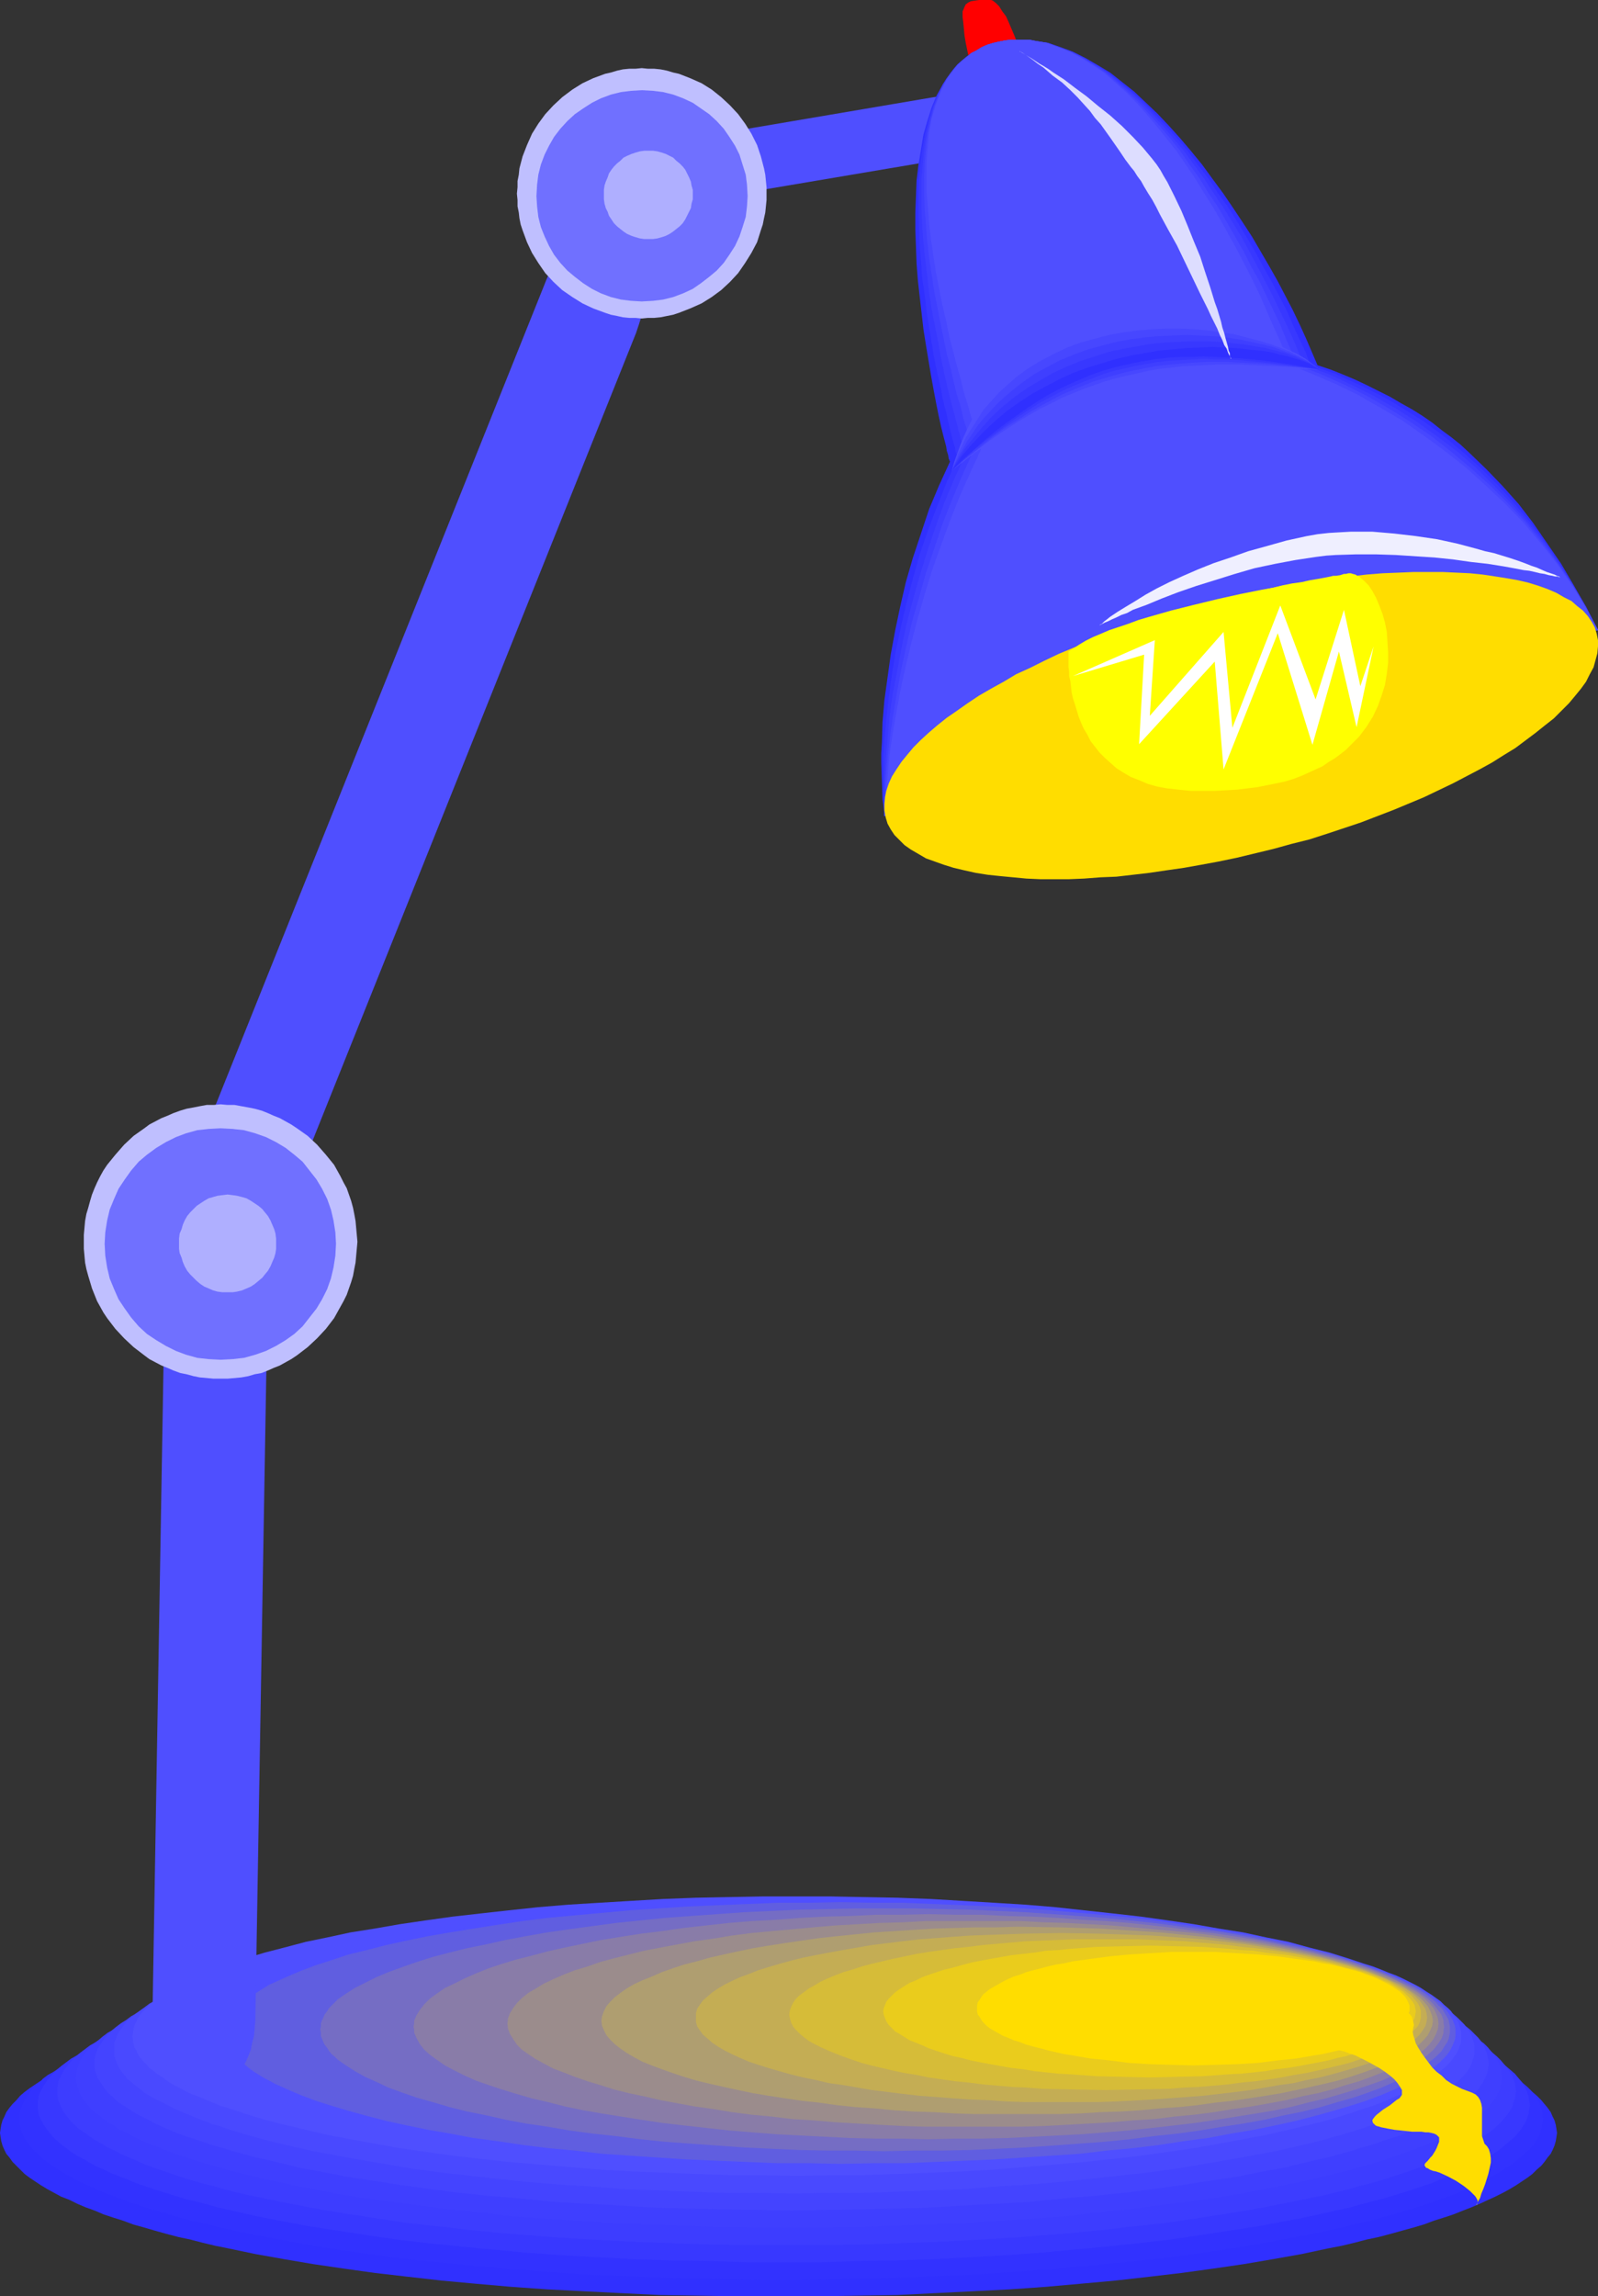 <?xml version="1.0" encoding="UTF-8" standalone="no"?>
<svg
   version="1.0"
   width="108.39mm"
   height="155.668mm"
   id="svg43"
   sodipodi:docname="Lamp - Desk 12.wmf"
   xmlns:inkscape="http://www.inkscape.org/namespaces/inkscape"
   xmlns:sodipodi="http://sodipodi.sourceforge.net/DTD/sodipodi-0.dtd"
   xmlns="http://www.w3.org/2000/svg"
   xmlns:svg="http://www.w3.org/2000/svg">
  <rect width="100%" height="100%" fill="#333333" stroke="none"/>
  <sodipodi:namedview
     id="namedview43"
     pagecolor="#ffffff"
     bordercolor="#000000"
     borderopacity="0.25"
     inkscape:showpageshadow="2"
     inkscape:pageopacity="0.0"
     inkscape:pagecheckerboard="0"
     inkscape:deskcolor="#d1d1d1"
     inkscape:document-units="mm" />
  <defs
     id="defs1">
    <pattern
       id="WMFhbasepattern"
       patternUnits="userSpaceOnUse"
       width="6"
       height="6"
       x="0"
       y="0" />
  </defs>
  <path
     style="fill:#3030ff;fill-opacity:1;fill-rule:evenodd;stroke:none"
     d="M 199.58,504.487 H 189.237 l -10.019,0.162 -10.019,0.323 -9.858,0.323 -9.696,0.485 -9.373,0.646 -9.211,0.485 -9.211,0.808 -8.727,0.808 -8.565,0.97 -8.403,0.97 -8.08,1.131 -7.757,1.293 -7.595,1.131 -7.272,1.293 -6.949,1.454 -3.232,0.808 -3.394,0.646 -3.07,0.808 -3.07,0.808 -3.07,0.646 -2.909,0.808 -2.747,0.808 -2.909,0.97 -2.586,0.808 -2.586,0.808 -2.424,0.808 -2.262,0.97 -2.262,0.97 -2.262,0.808 -1.939,0.97 -2.101,0.97 -1.778,0.97 -1.778,0.97 -1.616,0.97 -1.454,0.97 -1.454,0.97 -1.293,0.97 -1.131,0.97 -0.97,1.131 -0.97,0.97 -0.808,0.97 -0.808,1.131 -0.485,1.131 -0.485,0.97 -0.323,1.131 -0.162,0.97 L 0,546.501 l 0.162,1.131 0.162,0.97 0.323,1.131 0.485,1.131 0.485,0.97 0.808,0.97 0.808,1.131 0.97,0.97 0.97,0.97 1.131,1.131 1.293,0.97 1.454,0.97 1.454,0.97 1.616,0.97 1.778,0.97 1.778,0.97 2.101,0.808 1.939,0.97 2.262,0.97 2.262,0.808 2.262,0.97 2.424,0.808 2.586,0.808 2.586,0.97 2.909,0.808 2.747,0.808 2.909,0.808 3.07,0.808 3.07,0.646 3.07,0.808 3.394,0.808 3.232,0.646 6.949,1.454 7.272,1.293 7.595,1.293 7.757,1.131 8.08,1.131 8.403,0.97 8.565,0.97 8.727,0.808 9.211,0.808 9.211,0.646 9.373,0.485 9.696,0.485 9.858,0.485 10.019,0.162 10.019,0.162 h 10.343 10.181 l 10.181,-0.162 10.019,-0.162 9.696,-0.485 9.696,-0.485 9.535,-0.485 9.211,-0.646 9.05,-0.808 8.888,-0.808 8.565,-0.97 8.242,-0.97 8.242,-1.131 7.757,-1.131 7.595,-1.293 7.272,-1.293 6.787,-1.454 3.394,-0.646 3.394,-0.808 3.07,-0.808 3.07,-0.646 3.07,-0.808 2.909,-0.808 2.909,-0.808 2.747,-0.808 2.586,-0.97 2.586,-0.808 2.424,-0.808 2.424,-0.97 2.101,-0.808 2.262,-0.97 2.101,-0.97 1.778,-0.808 1.939,-0.97 1.778,-0.97 1.616,-0.97 1.454,-0.97 1.454,-0.97 1.293,-0.97 1.131,-1.131 1.131,-0.97 0.808,-0.97 0.808,-1.131 0.808,-0.97 0.485,-0.97 0.485,-1.131 0.323,-1.131 0.162,-0.97 0.162,-1.131 -0.162,-1.131 -0.162,-0.97 -0.323,-1.131 -0.485,-0.97 -0.485,-1.131 -0.808,-1.131 -0.808,-0.97 -0.808,-0.97 -1.131,-1.131 -1.131,-0.97 -1.293,-0.97 -1.454,-0.97 -1.454,-0.97 -1.616,-0.97 -1.778,-0.97 -1.939,-0.97 -1.778,-0.97 -2.101,-0.97 -2.262,-0.808 -2.101,-0.97 -2.424,-0.97 -2.424,-0.808 -2.586,-0.808 -2.586,-0.808 -2.747,-0.97 -2.909,-0.808 -2.909,-0.808 -3.07,-0.646 -3.07,-0.808 -3.07,-0.808 -3.394,-0.646 -3.394,-0.808 -6.787,-1.454 -7.272,-1.293 -7.595,-1.131 -7.757,-1.293 -8.242,-1.131 -8.242,-0.97 -8.565,-0.97 -8.888,-0.808 -9.05,-0.808 -9.211,-0.485 -9.535,-0.646 -9.696,-0.485 -9.696,-0.323 -10.019,-0.323 -10.181,-0.162 z"
     id="path1" />
  <path
     style="fill:#3232ff;fill-opacity:1;fill-rule:evenodd;stroke:none"
     d="m 200.226,501.74 -10.019,0.162 -10.019,0.162 -9.696,0.162 -9.696,0.485 -9.373,0.323 -9.211,0.646 -9.05,0.646 -8.888,0.646 -8.727,0.97 -8.403,0.808 -8.08,0.97 -7.919,1.131 -7.757,1.131 -7.272,1.293 -7.111,1.293 -6.787,1.293 -3.232,0.646 -3.232,0.808 -6.141,1.454 -3.07,0.808 -2.747,0.808 -2.747,0.808 -2.747,0.808 -2.586,0.808 -2.424,0.808 -2.424,0.808 -2.262,0.97 -2.262,0.808 -2.101,0.97 -2.101,0.97 -1.939,0.808 -1.778,0.97 -1.616,0.97 -1.616,0.97 -1.454,0.97 -1.454,0.808 -1.293,0.97 -0.97,1.131 -1.131,0.97 -0.808,0.97 -0.808,0.97 -0.808,1.131 -0.485,0.97 -0.485,1.131 -0.323,0.97 -0.162,0.97 v 1.131 0.97 l 0.162,1.131 0.323,0.97 0.485,1.131 0.485,0.97 0.808,1.131 0.808,0.97 0.808,0.97 1.131,0.97 0.97,0.97 1.293,0.97 1.454,0.97 1.454,0.97 1.616,0.97 1.616,0.97 1.778,0.97 1.939,0.808 2.101,0.97 2.101,0.97 2.262,0.808 2.262,0.808 2.424,0.97 2.424,0.808 2.586,0.808 2.747,0.808 2.747,0.808 2.747,0.808 3.07,0.808 3.07,0.646 3.07,0.808 3.232,0.646 3.232,0.808 6.787,1.293 7.111,1.293 7.272,1.293 7.757,1.131 7.919,1.131 8.08,0.97 8.403,0.808 8.727,0.808 8.888,0.808 9.05,0.646 9.211,0.646 9.373,0.323 9.696,0.485 9.696,0.162 10.019,0.162 10.019,0.162 9.858,-0.162 10.019,-0.162 9.696,-0.162 9.696,-0.485 9.373,-0.323 9.373,-0.646 9.05,-0.646 8.888,-0.808 8.565,-0.808 8.403,-0.808 8.242,-0.97 7.919,-1.131 7.595,-1.131 7.434,-1.293 7.111,-1.293 6.787,-1.293 3.232,-0.808 3.232,-0.646 3.07,-0.808 3.07,-0.646 2.909,-0.808 2.909,-0.808 2.747,-0.808 2.747,-0.808 2.586,-0.808 2.424,-0.808 2.424,-0.97 2.424,-0.808 2.101,-0.808 2.101,-0.97 2.101,-0.97 1.778,-0.808 1.778,-0.97 1.778,-0.97 1.616,-0.97 1.454,-0.97 1.454,-0.97 1.131,-0.97 1.131,-0.97 1.131,-0.97 0.97,-0.97 0.808,-0.97 0.646,-1.131 0.646,-0.97 0.323,-1.131 0.323,-0.97 0.162,-1.131 0.162,-0.97 -0.162,-1.131 -0.162,-0.97 -0.323,-0.97 -0.323,-1.131 -0.646,-0.97 -0.646,-1.131 -0.808,-0.97 -0.97,-0.97 -1.131,-0.97 -1.131,-1.131 -1.131,-0.97 -1.454,-0.808 -1.454,-0.97 -1.616,-0.97 -1.778,-0.97 -1.778,-0.97 -1.778,-0.808 -2.101,-0.97 -2.101,-0.97 -2.101,-0.808 -2.424,-0.97 -2.424,-0.808 -2.424,-0.808 -2.586,-0.808 -2.747,-0.808 -2.747,-0.808 -2.909,-0.808 -2.909,-0.808 -3.07,-0.646 -3.07,-0.808 -3.232,-0.808 -3.232,-0.646 -6.787,-1.293 -7.111,-1.293 -7.434,-1.293 -7.595,-1.131 -7.919,-1.131 -8.242,-0.97 -8.403,-0.808 -8.565,-0.97 -8.888,-0.646 -9.05,-0.646 -9.373,-0.646 -9.373,-0.323 -9.696,-0.485 -9.696,-0.162 -10.019,-0.162 z"
     id="path2" />
  <path
     style="fill:#3838ff;fill-opacity:1;fill-rule:evenodd;stroke:none"
     d="m 201.034,499.155 h -9.858 l -9.696,0.323 -9.696,0.162 -9.373,0.323 -9.211,0.485 -9.05,0.485 -8.888,0.646 -8.727,0.808 -8.403,0.808 -8.242,0.808 -8.08,0.97 -7.757,1.131 -7.434,1.131 -7.272,1.131 -6.949,1.293 -6.626,1.293 -6.303,1.454 -3.07,0.646 -2.909,0.808 -2.909,0.808 -2.909,0.646 -2.586,0.808 -2.586,0.808 -2.586,0.808 -2.424,0.808 -2.424,0.808 -2.262,0.97 -2.101,0.808 -2.101,0.808 -1.939,0.97 -1.939,0.808 -1.778,0.97 -1.616,0.97 -1.616,0.97 -1.454,0.808 -1.293,0.97 -1.293,0.97 -1.131,0.97 -0.97,0.97 -0.808,0.97 -0.808,0.97 -0.646,0.97 -0.646,1.131 -0.485,0.97 -0.323,0.97 -0.162,1.131 v 0.97 0.97 l 0.162,1.131 0.323,0.97 0.485,0.97 0.646,1.131 0.646,0.97 0.808,0.97 0.808,0.97 0.97,0.97 1.131,0.97 1.293,0.97 1.293,0.97 1.454,0.97 1.616,0.808 1.616,0.97 1.778,0.97 1.939,0.808 1.939,0.97 2.101,0.808 2.101,0.808 2.262,0.97 2.424,0.808 2.424,0.808 2.586,0.808 2.586,0.808 2.586,0.808 2.909,0.646 2.909,0.808 2.909,0.808 3.07,0.646 6.303,1.454 6.626,1.293 6.949,1.293 7.272,1.131 7.434,1.131 7.757,1.131 8.08,0.97 8.242,0.808 8.403,0.808 8.727,0.808 8.888,0.646 9.05,0.485 9.211,0.485 9.373,0.323 9.696,0.162 9.696,0.323 h 9.858 9.696 l 9.696,-0.323 9.535,-0.162 9.373,-0.323 9.373,-0.485 8.888,-0.485 8.888,-0.646 8.727,-0.808 8.565,-0.808 8.08,-0.808 8.08,-0.97 7.757,-1.131 7.434,-1.131 7.272,-1.131 6.949,-1.293 6.626,-1.293 6.464,-1.454 3.07,-0.646 2.909,-0.808 2.909,-0.808 2.747,-0.646 2.747,-0.808 2.586,-0.808 2.586,-0.808 2.424,-0.808 2.424,-0.808 2.262,-0.97 2.101,-0.808 2.101,-0.808 1.939,-0.97 1.778,-0.808 1.939,-0.97 1.616,-0.97 1.616,-0.808 1.454,-0.97 1.293,-0.97 1.131,-0.97 1.131,-0.97 1.131,-0.97 0.808,-0.97 0.808,-0.97 0.646,-0.97 0.646,-1.131 0.323,-0.97 0.323,-0.97 0.162,-1.131 0.162,-0.97 -0.162,-0.97 -0.162,-1.131 -0.323,-0.97 -0.323,-0.97 -0.646,-1.131 -0.646,-0.97 -0.808,-0.97 -0.808,-0.97 -1.131,-0.97 -1.131,-0.97 -1.131,-0.97 -1.293,-0.97 -1.454,-0.808 -1.616,-0.97 -1.616,-0.97 -1.939,-0.97 -1.778,-0.808 -1.939,-0.97 -2.101,-0.808 -2.101,-0.808 -2.262,-0.97 -2.424,-0.808 -2.424,-0.808 -2.586,-0.808 -2.586,-0.808 -2.747,-0.808 -2.747,-0.646 -2.909,-0.808 -2.909,-0.808 -3.07,-0.646 -6.464,-1.454 -6.626,-1.293 -6.949,-1.293 -7.272,-1.131 -7.434,-1.131 -7.757,-1.131 -8.08,-0.97 -8.08,-0.808 -8.565,-0.808 -8.727,-0.808 -8.888,-0.646 -8.888,-0.485 -9.373,-0.485 -9.373,-0.323 -9.535,-0.162 -9.696,-0.323 z"
     id="path3" />
  <path
     style="fill:#3d3dff;fill-opacity:1;fill-rule:evenodd;stroke:none"
     d="m 201.519,496.57 h -9.535 l -9.535,0.162 -9.373,0.162 -9.211,0.485 -8.888,0.323 -8.888,0.646 -8.727,0.485 -8.565,0.808 -8.242,0.808 -8.08,0.808 -7.757,0.97 -7.595,0.97 -7.272,1.131 -7.111,1.131 -6.787,1.293 -6.464,1.293 -6.303,1.293 -5.818,1.454 -2.747,0.808 -2.747,0.646 -2.747,0.808 -2.586,0.808 -2.424,0.808 -2.424,0.808 -2.262,0.808 -2.262,0.808 -2.101,0.808 -1.939,0.97 -1.939,0.808 -1.778,0.808 -1.778,0.97 -1.616,0.808 -1.454,0.97 -1.454,0.808 -1.293,0.97 -1.293,0.97 -1.131,0.97 -0.97,0.97 -0.808,0.97 -0.808,0.97 -0.646,0.97 -0.485,0.97 -0.485,0.97 -0.323,0.97 -0.162,1.131 v 0.97 0.97 l 0.162,0.97 0.323,0.97 0.485,1.131 0.485,0.97 0.646,0.97 0.808,0.97 0.808,0.97 0.97,0.97 1.131,0.97 1.293,0.808 1.293,0.97 1.454,0.97 1.454,0.808 1.616,0.97 1.778,0.808 1.778,0.97 1.939,0.808 1.939,0.808 2.101,0.97 4.525,1.616 4.848,1.616 2.586,0.808 2.747,0.808 2.747,0.646 2.747,0.808 5.818,1.454 6.303,1.293 6.464,1.293 6.787,1.293 7.111,1.131 7.272,1.131 7.595,1.131 7.757,0.808 8.08,0.97 8.242,0.808 8.565,0.646 8.727,0.646 8.888,0.485 8.888,0.485 9.211,0.323 9.373,0.323 9.535,0.162 h 9.535 9.696 l 9.373,-0.162 9.373,-0.323 9.211,-0.323 9.05,-0.485 8.888,-0.485 8.727,-0.646 8.403,-0.646 8.242,-0.808 8.08,-0.97 7.757,-0.808 7.757,-1.131 7.272,-1.131 7.111,-1.131 6.787,-1.293 6.464,-1.293 6.303,-1.293 5.818,-1.454 2.747,-0.808 2.747,-0.646 2.747,-0.808 2.586,-0.808 2.424,-0.808 2.424,-0.808 2.262,-0.808 2.262,-0.808 2.101,-0.97 1.939,-0.808 1.939,-0.808 1.778,-0.97 1.778,-0.808 1.616,-0.97 1.616,-0.808 1.293,-0.97 1.454,-0.97 1.131,-0.808 1.131,-0.97 0.97,-0.97 0.808,-0.97 0.808,-0.97 0.646,-0.97 0.646,-0.97 0.323,-1.131 0.323,-0.97 0.162,-0.97 0.162,-0.97 -0.162,-0.97 -0.162,-1.131 -0.323,-0.97 -0.323,-0.97 -0.646,-0.97 -0.646,-0.97 -0.808,-0.97 -0.808,-0.97 -0.97,-0.97 -1.131,-0.97 -1.131,-0.97 -1.454,-0.97 -1.293,-0.808 -1.616,-0.97 -1.616,-0.808 -1.778,-0.97 -1.778,-0.808 -1.939,-0.808 -1.939,-0.97 -2.101,-0.808 -2.262,-0.808 -2.262,-0.808 -2.424,-0.808 -2.424,-0.808 -2.586,-0.808 -2.747,-0.808 -2.747,-0.646 -2.747,-0.808 -5.818,-1.454 -6.303,-1.293 -6.464,-1.293 -6.787,-1.293 -7.111,-1.131 -7.272,-1.131 -7.757,-0.97 -7.757,-0.97 -8.08,-0.808 -8.242,-0.808 -8.403,-0.808 -8.727,-0.485 -8.888,-0.646 -9.05,-0.323 -9.211,-0.485 -9.373,-0.162 -9.373,-0.162 z"
     id="path4" />
  <path
     style="fill:#3f3fff;fill-opacity:1;fill-rule:evenodd;stroke:none"
     d="m 202.165,493.984 h -9.373 l -9.211,0.162 -9.211,0.162 -9.05,0.323 -8.727,0.485 -8.727,0.485 -8.403,0.646 -8.403,0.646 -8.08,0.808 -7.757,0.808 -7.757,0.97 -7.272,0.97 -7.272,1.131 -6.787,1.131 -6.787,1.131 -6.303,1.293 -6.141,1.293 -5.656,1.454 -2.747,0.646 -2.747,0.808 -5.01,1.454 -2.424,0.808 -2.424,0.808 -2.262,0.808 -2.101,0.808 -2.101,0.808 -1.939,0.808 -1.939,0.808 -3.394,1.778 -1.616,0.808 -1.454,0.97 -1.454,0.808 -1.293,0.97 -1.131,0.97 -1.131,0.808 -0.97,0.97 -0.808,0.97 -0.808,0.97 -0.646,0.97 -0.485,0.97 -0.323,0.97 -0.323,0.97 -0.162,0.97 -0.162,0.97 0.162,0.97 0.162,0.97 0.323,0.97 0.323,0.97 0.485,0.97 0.646,0.97 0.808,0.97 0.808,0.97 0.97,0.97 1.131,0.808 1.131,0.97 1.293,0.97 1.454,0.808 1.454,0.97 1.616,0.808 3.394,1.778 1.939,0.808 1.939,0.808 2.101,0.808 2.101,0.808 2.262,0.808 2.424,0.808 2.424,0.808 5.01,1.454 2.747,0.808 2.747,0.646 5.656,1.454 6.141,1.293 6.303,1.293 6.787,1.293 6.787,1.131 7.272,0.97 7.272,0.97 7.757,0.97 7.757,0.808 8.08,0.97 8.403,0.646 8.403,0.485 8.727,0.646 8.727,0.323 9.05,0.323 9.211,0.323 9.211,0.162 h 9.373 9.373 l 9.211,-0.162 9.211,-0.323 9.05,-0.323 8.727,-0.323 8.727,-0.646 8.565,-0.485 8.242,-0.646 8.08,-0.97 7.919,-0.808 7.595,-0.97 7.434,-0.97 7.111,-0.97 6.949,-1.131 6.626,-1.293 6.464,-1.293 5.979,-1.293 5.818,-1.454 2.747,-0.646 2.747,-0.808 5.01,-1.454 2.424,-0.808 2.262,-0.808 2.262,-0.808 2.262,-0.808 2.101,-0.808 1.939,-0.808 1.939,-0.808 1.778,-0.97 1.616,-0.808 1.616,-0.808 1.454,-0.97 1.454,-0.808 1.293,-0.97 1.131,-0.97 1.131,-0.808 0.97,-0.97 0.808,-0.97 0.808,-0.97 0.646,-0.97 0.485,-0.97 0.485,-0.97 0.162,-0.97 0.162,-0.97 0.162,-0.97 -0.162,-0.97 -0.162,-0.97 -0.162,-0.97 -0.485,-0.97 -0.485,-0.97 -0.646,-0.97 -0.808,-0.97 -0.808,-0.97 -0.97,-0.97 -1.131,-0.808 -1.131,-0.97 -1.293,-0.97 -1.454,-0.808 -1.454,-0.97 -1.616,-0.808 -1.616,-0.808 -1.778,-0.97 -1.939,-0.808 -1.939,-0.808 -2.101,-0.808 -2.262,-0.808 -2.262,-0.808 -2.262,-0.808 -2.424,-0.808 -5.01,-1.454 -2.747,-0.808 -2.747,-0.646 -5.818,-1.454 -5.979,-1.293 -6.464,-1.293 -6.626,-1.131 -6.949,-1.131 -7.111,-1.131 -7.434,-0.97 -7.595,-0.97 -7.919,-0.808 -8.08,-0.808 -8.242,-0.646 -8.565,-0.646 -8.727,-0.485 -8.727,-0.485 -9.05,-0.323 -9.211,-0.162 -9.211,-0.162 z"
     id="path5" />
  <path
     style="fill:#4444ff;fill-opacity:1;fill-rule:evenodd;stroke:none"
     d="m 202.973,491.075 -9.211,0.162 h -9.05 l -9.05,0.323 -8.727,0.323 -8.565,0.323 -8.565,0.646 -8.242,0.485 -8.08,0.808 -7.919,0.646 -7.757,0.808 -7.434,0.97 -7.272,0.97 -7.111,1.131 -6.626,0.97 -6.626,1.293 -6.141,1.131 -5.818,1.454 -5.656,1.293 -5.333,1.454 -2.586,0.646 -2.424,0.808 -2.424,0.646 -2.262,0.808 -2.101,0.808 -2.262,0.808 -1.939,0.808 -1.939,0.808 -1.778,0.808 -1.778,0.808 -1.616,0.97 -1.616,0.808 -1.454,0.808 -1.293,0.97 -1.293,0.808 -1.293,0.97 -0.97,0.808 -0.97,0.97 -0.808,0.97 -0.646,0.808 -0.646,0.97 -0.646,0.97 -0.323,0.97 -0.323,0.97 -0.162,0.97 v 0.97 0.97 l 0.162,0.97 0.323,0.97 0.323,0.808 0.646,0.97 0.646,0.97 0.646,0.97 0.808,0.97 0.97,0.808 0.97,0.97 1.293,0.97 1.293,0.808 1.293,0.808 1.454,0.97 1.616,0.808 1.616,0.808 1.778,0.97 1.778,0.808 1.939,0.808 1.939,0.808 2.262,0.808 2.101,0.646 2.262,0.808 2.424,0.808 2.424,0.646 2.586,0.808 5.333,1.454 5.656,1.293 5.818,1.454 6.141,1.131 6.626,1.293 6.626,0.97 7.111,1.131 7.272,0.97 7.434,0.97 7.757,0.808 7.919,0.646 8.08,0.808 8.242,0.485 8.565,0.485 8.565,0.485 8.727,0.323 9.05,0.162 9.05,0.162 9.211,0.162 9.211,-0.162 9.05,-0.162 8.888,-0.162 8.727,-0.323 8.565,-0.485 8.565,-0.485 8.242,-0.485 8.08,-0.808 7.919,-0.646 7.757,-0.808 7.595,-0.97 7.111,-0.97 7.111,-1.131 6.787,-0.97 6.464,-1.293 6.141,-1.131 5.979,-1.454 5.656,-1.293 5.333,-1.454 2.424,-0.808 2.424,-0.646 2.424,-0.808 2.262,-0.808 2.262,-0.646 2.101,-0.808 1.939,-0.808 1.939,-0.808 1.939,-0.808 1.778,-0.97 1.616,-0.808 1.454,-0.808 1.454,-0.97 1.454,-0.808 1.131,-0.808 1.293,-0.97 0.97,-0.97 0.97,-0.808 0.97,-0.97 0.646,-0.97 0.646,-0.97 0.485,-0.97 0.323,-0.808 0.323,-0.97 0.162,-0.97 0.162,-0.97 -0.162,-0.97 -0.162,-0.97 -0.323,-0.97 -0.323,-0.97 -0.485,-0.97 -0.646,-0.97 -0.646,-0.808 -0.97,-0.97 -0.97,-0.97 -0.97,-0.808 -1.293,-0.97 -1.131,-0.808 -1.454,-0.97 -1.454,-0.808 -1.454,-0.808 -1.616,-0.97 -1.778,-0.808 -1.939,-0.808 -1.939,-0.808 -1.939,-0.808 -2.101,-0.808 -2.262,-0.808 -2.262,-0.808 -2.424,-0.646 -2.424,-0.808 -2.424,-0.646 -5.333,-1.454 -5.656,-1.293 -5.979,-1.454 -6.141,-1.131 -6.464,-1.293 -6.787,-0.97 -7.111,-1.131 -7.111,-0.97 -7.595,-0.97 -7.757,-0.808 -7.919,-0.646 -8.08,-0.808 -8.242,-0.485 -8.565,-0.646 -8.565,-0.323 -8.727,-0.323 -8.888,-0.323 h -9.05 z"
     id="path6" />
  <path
     style="fill:#4949ff;fill-opacity:1;fill-rule:evenodd;stroke:none"
     d="m 203.62,488.49 h -9.05 l -8.727,0.162 -8.727,0.162 -8.565,0.323 -8.565,0.485 -8.242,0.485 -8.08,0.646 -7.919,0.646 -7.757,0.646 -7.434,0.808 -7.272,0.97 -7.111,0.97 -6.787,0.97 -6.626,1.131 -6.303,1.131 -6.141,1.293 -5.656,1.293 -5.494,1.293 -5.333,1.454 -4.848,1.293 -2.262,0.808 -2.262,0.646 -2.101,0.808 -2.101,0.808 -1.939,0.808 -1.939,0.808 -1.778,0.808 -1.616,0.808 -1.616,0.808 -1.616,0.808 -1.454,0.808 -1.293,0.97 -1.131,0.808 -1.131,0.808 -1.131,0.97 -0.97,0.808 -0.808,0.97 -0.646,0.97 -0.646,0.808 -0.485,0.97 -0.323,0.808 -0.323,0.97 -0.162,0.97 v 0.97 0.97 l 0.162,0.97 0.323,0.808 0.323,0.97 0.485,0.97 0.646,0.97 0.646,0.808 0.808,0.97 0.97,0.808 1.131,0.97 1.131,0.808 1.131,0.97 1.293,0.808 1.454,0.808 1.616,0.808 1.616,0.808 1.616,0.808 1.778,0.808 1.939,0.808 1.939,0.808 2.101,0.808 2.101,0.808 2.262,0.646 2.262,0.808 4.848,1.454 5.333,1.454 5.494,1.293 5.656,1.293 6.141,1.131 6.303,1.131 6.626,1.131 6.787,1.131 7.111,0.97 7.272,0.808 7.434,0.808 7.757,0.808 7.919,0.646 8.08,0.485 8.242,0.646 8.565,0.323 8.565,0.323 8.727,0.323 h 8.727 l 9.05,0.162 8.888,-0.162 h 8.888 l 8.727,-0.323 8.565,-0.323 8.403,-0.323 8.242,-0.646 8.08,-0.485 7.919,-0.646 7.757,-0.808 7.434,-0.808 7.434,-0.808 7.111,-0.97 6.787,-1.131 6.626,-1.131 6.303,-1.131 6.141,-1.131 5.656,-1.293 5.495,-1.293 5.171,-1.454 4.848,-1.454 2.424,-0.808 2.262,-0.646 2.101,-0.808 2.101,-0.808 1.939,-0.808 1.939,-0.808 1.778,-0.808 1.616,-0.808 1.616,-0.808 1.616,-0.808 1.454,-0.808 1.293,-0.808 1.131,-0.97 1.131,-0.808 1.131,-0.97 0.808,-0.808 0.97,-0.97 0.646,-0.808 0.646,-0.97 0.485,-0.97 0.323,-0.97 0.323,-0.808 0.162,-0.97 v -0.97 -0.97 l -0.162,-0.97 -0.323,-0.97 -0.323,-0.808 -0.485,-0.97 -0.646,-0.808 -0.646,-0.97 -0.97,-0.97 -0.808,-0.808 -1.131,-0.97 -1.131,-0.808 -1.131,-0.808 -1.293,-0.97 -1.454,-0.808 -1.616,-0.808 -1.616,-0.808 -1.616,-0.808 -1.778,-0.808 -1.939,-0.808 -1.939,-0.808 -2.101,-0.808 -2.101,-0.808 -2.262,-0.646 -2.424,-0.808 -4.848,-1.293 -5.171,-1.454 -5.495,-1.293 -5.656,-1.293 -6.141,-1.293 -6.303,-1.131 -6.626,-1.131 -6.787,-0.97 -7.111,-0.97 -7.434,-0.97 -7.434,-0.808 -7.757,-0.646 -7.919,-0.646 -8.08,-0.646 -8.242,-0.485 -8.403,-0.485 -8.565,-0.323 -8.727,-0.162 -8.888,-0.162 z"
     id="path7" />
  <path
     style="fill:#4f4fff;fill-opacity:1;fill-rule:evenodd;stroke:none"
     d="m 204.266,485.904 h -8.727 l -8.727,0.162 -8.403,0.162 -8.403,0.323 -8.242,0.485 -8.08,0.485 -7.919,0.485 -7.757,0.646 -7.595,0.808 -7.272,0.808 -7.111,0.808 -6.949,0.97 -6.626,0.97 -6.464,1.131 -6.141,0.97 -5.979,1.293 -5.494,1.131 -5.494,1.454 -5.01,1.293 -4.848,1.454 -4.363,1.454 -2.101,0.646 -1.939,0.808 -1.939,0.808 -1.939,0.646 -1.778,0.808 -1.616,0.808 -1.454,0.808 -1.616,0.808 -1.293,0.97 -1.293,0.808 -1.293,0.808 -0.97,0.808 -1.131,0.97 -0.808,0.808 -0.808,0.808 -0.808,0.97 -0.485,0.808 -0.485,0.97 -0.485,0.97 -0.162,0.808 -0.162,0.97 -0.162,0.97 0.162,0.97 0.162,0.808 0.162,0.97 0.485,0.808 0.485,0.97 0.485,0.808 0.808,0.97 0.808,0.808 0.808,0.97 1.131,0.808 0.97,0.808 1.293,0.808 1.293,0.97 1.293,0.808 1.616,0.808 1.454,0.808 1.616,0.808 1.778,0.646 1.939,0.808 1.939,0.808 1.939,0.808 2.101,0.646 4.363,1.454 4.848,1.454 5.01,1.293 5.494,1.293 5.494,1.293 5.979,1.131 6.141,1.131 6.464,1.131 6.626,0.97 6.949,0.97 7.111,0.808 7.272,0.808 7.595,0.646 7.757,0.646 7.919,0.646 8.08,0.485 8.242,0.323 8.403,0.323 8.403,0.323 h 8.727 l 8.727,0.162 8.727,-0.162 h 8.565 l 8.565,-0.323 8.403,-0.323 8.242,-0.323 8.08,-0.485 7.919,-0.646 7.757,-0.646 7.434,-0.646 7.434,-0.808 7.111,-0.808 6.949,-0.97 6.626,-0.97 6.464,-1.131 6.141,-1.131 5.979,-1.131 5.656,-1.293 5.333,-1.293 5.171,-1.293 4.686,-1.454 4.363,-1.454 2.101,-0.646 2.101,-0.808 1.939,-0.808 1.778,-0.808 1.778,-0.646 1.616,-0.808 1.616,-0.808 1.454,-0.808 1.454,-0.808 1.293,-0.97 1.131,-0.808 1.131,-0.808 0.97,-0.808 0.97,-0.97 0.808,-0.808 0.646,-0.97 0.646,-0.808 0.485,-0.97 0.323,-0.808 0.323,-0.97 0.162,-0.808 v -0.97 -0.97 l -0.162,-0.97 -0.323,-0.808 -0.323,-0.97 -0.485,-0.97 -0.646,-0.808 -0.646,-0.97 -0.808,-0.808 -0.97,-0.808 -0.97,-0.97 -1.131,-0.808 -1.131,-0.808 -1.293,-0.808 -1.454,-0.97 -1.454,-0.808 -1.616,-0.808 -1.616,-0.808 -1.778,-0.808 -1.778,-0.646 -1.939,-0.808 -2.101,-0.808 -2.101,-0.646 -4.363,-1.454 -4.686,-1.454 -5.171,-1.293 -5.333,-1.454 -5.656,-1.131 -5.979,-1.293 -6.141,-0.97 -6.464,-1.131 -6.626,-0.97 -6.949,-0.97 -7.111,-0.808 -7.434,-0.808 -7.434,-0.808 -7.757,-0.646 -7.919,-0.485 -8.08,-0.485 -8.242,-0.485 -8.403,-0.323 -8.565,-0.162 -8.565,-0.162 z"
     id="path8" />
  <path
     style="fill:#605ee0;fill-opacity:1;fill-rule:evenodd;stroke:none"
     d="m 215.417,487.359 -8.08,0.162 h -7.919 l -7.919,0.323 -7.757,0.323 -7.595,0.323 -7.434,0.485 -7.272,0.485 -7.111,0.646 -6.949,0.646 -6.949,0.646 -6.464,0.808 -6.464,0.97 -6.141,0.97 -5.979,0.97 -5.656,0.97 -5.495,1.131 -5.171,1.131 -5.01,1.293 -4.686,1.131 -4.363,1.454 -4.04,1.293 -3.878,1.454 -3.394,1.454 -3.232,1.454 -1.454,0.646 -1.293,0.808 -1.293,0.808 -1.293,0.808 -1.131,0.646 -0.97,0.808 -0.808,0.808 -0.97,0.808 -1.293,1.778 -0.646,0.808 -0.323,0.808 -0.485,0.808 -0.162,0.808 -0.162,0.97 v 0.808 0.808 l 0.162,0.97 0.162,0.808 0.485,0.808 0.323,0.97 0.646,0.808 0.646,0.808 0.646,0.808 0.97,0.808 0.808,0.808 0.97,0.808 1.131,0.808 1.293,0.808 1.293,0.808 1.293,0.646 1.454,0.808 3.232,1.454 3.394,1.454 3.878,1.454 4.04,1.293 4.363,1.293 4.686,1.293 5.01,1.293 5.171,1.131 5.495,1.131 5.656,0.97 5.979,1.131 6.141,0.808 6.464,0.97 6.464,0.808 6.949,0.646 6.949,0.808 7.111,0.485 7.272,0.485 7.434,0.485 7.595,0.323 7.757,0.323 7.919,0.323 h 7.919 l 8.08,0.162 8.242,-0.162 h 7.919 l 7.919,-0.323 7.757,-0.323 7.595,-0.323 7.434,-0.485 7.272,-0.485 7.272,-0.485 6.949,-0.808 6.787,-0.646 6.626,-0.808 6.303,-0.97 6.141,-0.808 5.979,-1.131 5.818,-0.97 5.495,-1.131 5.171,-1.131 5.01,-1.293 4.686,-1.293 4.363,-1.293 4.04,-1.293 3.878,-1.454 3.394,-1.454 3.232,-1.454 1.454,-0.808 1.454,-0.646 1.293,-0.808 1.131,-0.808 1.131,-0.808 0.97,-0.808 0.97,-0.808 0.808,-0.808 0.808,-0.808 0.646,-0.808 0.485,-0.808 0.485,-0.97 0.323,-0.808 0.323,-0.808 0.162,-0.97 v -0.808 -0.808 l -0.162,-0.97 -0.323,-0.808 -0.323,-0.808 -0.485,-0.808 -0.485,-0.808 -0.646,-0.808 -0.808,-0.97 -0.808,-0.808 -0.97,-0.808 -0.97,-0.808 -1.131,-0.646 -1.131,-0.808 -1.293,-0.808 -1.454,-0.808 -1.454,-0.646 -3.232,-1.454 -3.394,-1.454 -3.878,-1.454 -4.04,-1.293 -4.363,-1.454 -4.686,-1.131 -5.01,-1.293 -5.171,-1.131 -5.495,-1.131 -5.818,-0.97 -5.979,-0.97 -6.141,-0.97 -6.303,-0.97 -6.626,-0.808 -6.787,-0.646 -6.949,-0.646 -7.272,-0.646 -7.272,-0.485 -7.434,-0.485 -7.595,-0.323 -7.757,-0.323 -7.919,-0.323 h -7.919 z"
     id="path9" />
  <path
     style="fill:#756dc4;fill-opacity:1;fill-rule:evenodd;stroke:none"
     d="m 226.729,488.975 h -7.434 l -7.272,0.162 -7.272,0.162 -7.111,0.323 -6.949,0.323 -6.787,0.485 -6.787,0.485 -6.626,0.485 -6.303,0.646 -6.303,0.646 -5.979,0.808 -5.979,0.808 -5.656,0.808 -5.495,0.97 -5.171,0.97 -5.01,1.131 -4.848,0.97 -4.525,1.131 -4.363,1.131 -4.04,1.293 -3.717,1.293 -3.555,1.293 -3.07,1.293 -2.909,1.454 -2.586,1.293 -2.262,1.454 -2.101,1.454 -0.808,0.808 -0.808,0.808 -0.646,0.646 -0.485,0.808 -0.646,0.808 -0.323,0.808 -0.323,0.646 -0.323,0.808 v 0.808 l -0.162,0.808 0.162,0.808 v 0.808 l 0.323,0.808 0.323,0.808 0.323,0.646 0.646,0.808 0.485,0.808 0.646,0.808 0.808,0.646 0.808,0.808 2.101,1.454 2.262,1.454 2.586,1.454 2.909,1.293 3.07,1.454 3.555,1.293 3.717,1.293 4.04,1.131 4.363,1.293 4.525,1.131 4.848,0.97 5.01,1.131 5.171,0.97 5.495,0.808 5.656,0.97 5.979,0.808 5.979,0.646 6.303,0.808 6.303,0.646 6.626,0.485 6.787,0.485 6.787,0.485 6.949,0.323 7.111,0.323 7.272,0.162 h 7.272 l 7.434,0.162 7.434,-0.162 h 7.434 l 7.272,-0.162 7.111,-0.323 6.949,-0.323 6.949,-0.485 6.626,-0.485 6.626,-0.485 6.464,-0.646 6.141,-0.808 6.141,-0.646 5.818,-0.808 5.818,-0.97 5.333,-0.808 5.333,-0.97 5.01,-1.131 4.848,-0.97 4.525,-1.131 4.363,-1.293 4.04,-1.131 3.717,-1.293 3.555,-1.293 3.232,-1.454 2.909,-1.293 2.586,-1.454 2.262,-1.454 1.939,-1.454 0.97,-0.808 0.646,-0.646 0.808,-0.808 0.485,-0.808 0.485,-0.808 0.485,-0.646 0.323,-0.808 0.162,-0.808 0.162,-0.808 v -0.808 -0.808 l -0.162,-0.808 -0.162,-0.808 -0.323,-0.646 -0.485,-0.808 -0.485,-0.808 -0.485,-0.808 -0.808,-0.646 -0.646,-0.808 -0.97,-0.808 -1.939,-1.454 -2.262,-1.454 -2.586,-1.293 -2.909,-1.454 -3.232,-1.293 -3.555,-1.293 -3.717,-1.293 -4.04,-1.293 -4.363,-1.131 -4.525,-1.131 -4.848,-0.97 -5.01,-1.131 -5.333,-0.97 -5.333,-0.97 -5.818,-0.808 -5.818,-0.808 -6.141,-0.808 -6.141,-0.646 -6.464,-0.646 -6.626,-0.485 -6.626,-0.485 -6.949,-0.485 -6.949,-0.323 -7.111,-0.323 -7.272,-0.162 -7.434,-0.162 z"
     id="path10" />
  <path
     style="fill:#897ca8;fill-opacity:1;fill-rule:evenodd;stroke:none"
     d="m 238.041,490.429 -6.626,0.162 h -6.787 l -6.626,0.323 -6.464,0.162 -6.464,0.323 -6.141,0.485 -6.141,0.323 -5.979,0.485 -5.818,0.646 -5.818,0.646 -5.495,0.808 -5.333,0.646 -5.171,0.808 -5.01,0.808 -4.686,0.97 -4.686,0.97 -4.363,0.97 -4.202,1.131 -3.878,0.97 -3.717,1.131 -3.394,1.131 -3.232,1.293 -2.909,1.293 -2.586,1.293 -2.424,1.131 -2.101,1.454 -1.778,1.293 -1.454,1.454 -1.131,1.454 -0.808,1.293 -0.646,1.454 v 0.808 l -0.162,0.646 0.162,0.808 v 0.808 l 0.646,1.454 0.808,1.454 1.131,1.454 1.454,1.293 1.778,1.293 2.101,1.454 2.424,1.293 2.586,1.293 2.909,1.293 3.232,1.131 3.394,1.131 3.717,1.131 3.878,1.131 4.202,0.97 4.363,1.131 4.686,0.97 4.686,0.808 5.01,0.808 5.171,0.808 5.333,0.808 5.495,0.646 5.818,0.646 5.818,0.646 5.979,0.485 6.141,0.485 6.141,0.323 6.464,0.323 6.464,0.323 6.626,0.162 h 6.787 l 6.626,0.162 6.787,-0.162 h 6.787 l 6.626,-0.162 6.464,-0.323 6.303,-0.323 6.303,-0.323 6.141,-0.485 5.979,-0.485 5.979,-0.646 5.656,-0.646 5.495,-0.646 5.333,-0.808 5.171,-0.808 5.01,-0.808 4.848,-0.808 4.525,-0.97 4.363,-1.131 4.202,-0.97 3.878,-1.131 3.717,-1.131 3.394,-1.131 3.232,-1.131 2.909,-1.293 2.586,-1.293 2.424,-1.293 2.101,-1.454 1.778,-1.293 1.454,-1.293 1.131,-1.454 0.97,-1.454 0.485,-1.454 v -0.808 l 0.162,-0.808 -0.162,-0.646 v -0.808 l -0.485,-1.454 -0.97,-1.293 -1.131,-1.454 -1.454,-1.454 -1.778,-1.293 -2.101,-1.454 -2.424,-1.131 -2.586,-1.293 -2.909,-1.293 -3.232,-1.293 -3.394,-1.131 -3.717,-1.131 -3.878,-0.97 -4.202,-1.131 -4.363,-0.97 -4.525,-0.97 -4.848,-0.97 -5.01,-0.808 -5.171,-0.808 -5.333,-0.646 -5.495,-0.808 -5.656,-0.646 -5.979,-0.646 -5.979,-0.485 -6.141,-0.323 -6.303,-0.485 -6.303,-0.323 -6.464,-0.162 -6.626,-0.323 h -6.787 z"
     id="path11" />
  <path
     style="fill:#9b8c8c;fill-opacity:1;fill-rule:evenodd;stroke:none"
     d="m 249.515,492.207 h -6.141 -5.979 l -5.979,0.323 -5.979,0.162 -5.656,0.323 -5.656,0.323 -5.656,0.485 -5.333,0.485 -5.333,0.485 -5.171,0.485 -5.01,0.646 -4.848,0.808 -4.686,0.646 -4.363,0.808 -4.363,0.808 -4.202,0.808 -3.878,0.97 -3.878,0.97 -3.555,0.97 -3.232,1.131 -3.232,0.97 -2.909,1.131 -2.586,1.131 -2.424,1.131 -2.101,1.293 -1.939,1.131 -1.616,1.293 -1.293,1.293 -0.97,1.293 -0.808,1.293 -0.485,1.293 -0.162,1.454 0.162,1.293 0.485,1.293 0.808,1.293 0.97,1.454 1.293,1.293 1.616,1.131 1.939,1.293 2.101,1.131 2.424,1.293 2.586,0.97 2.909,1.131 3.232,1.131 3.232,0.97 3.555,1.131 3.878,0.97 3.878,0.808 4.202,0.97 4.363,0.808 4.363,0.808 4.686,0.646 4.848,0.808 5.01,0.646 5.171,0.485 5.333,0.646 5.333,0.323 5.656,0.485 5.656,0.323 5.656,0.323 5.979,0.323 5.979,0.162 h 5.979 6.141 6.141 5.979 l 5.979,-0.162 5.818,-0.323 5.818,-0.323 5.656,-0.323 5.495,-0.485 5.495,-0.323 5.171,-0.646 5.171,-0.485 5.01,-0.646 4.848,-0.808 4.686,-0.646 4.525,-0.808 4.363,-0.808 4.04,-0.97 4.04,-0.808 3.717,-0.97 3.555,-1.131 3.394,-0.97 3.07,-1.131 2.909,-1.131 2.586,-0.97 2.424,-1.293 2.101,-1.131 1.939,-1.293 1.616,-1.131 1.293,-1.293 1.131,-1.454 0.646,-1.293 0.485,-1.293 0.162,-1.293 -0.162,-1.454 -0.485,-1.293 -0.646,-1.293 -1.131,-1.293 -1.293,-1.293 -1.616,-1.293 -1.939,-1.131 -2.101,-1.293 -2.424,-1.131 -2.586,-1.131 -2.909,-1.131 -3.07,-0.97 -3.394,-1.131 -3.555,-0.97 -3.717,-0.97 -4.04,-0.97 -4.04,-0.808 -4.363,-0.808 -4.525,-0.808 -4.686,-0.646 -4.848,-0.808 -5.01,-0.646 -5.171,-0.485 -5.171,-0.485 -5.495,-0.485 -5.495,-0.485 -5.656,-0.323 -5.818,-0.323 -5.818,-0.162 -5.979,-0.323 h -5.979 z"
     id="path12" />
  <path
     style="fill:#af9e70;fill-opacity:1;fill-rule:evenodd;stroke:none"
     d="m 260.827,493.661 -5.495,0.162 h -5.495 l -5.171,0.162 -5.333,0.162 -5.171,0.323 -5.01,0.323 -5.01,0.323 -4.848,0.485 -4.686,0.485 -4.525,0.485 -4.525,0.646 -4.363,0.646 -4.202,0.646 -3.878,0.646 -3.878,0.808 -3.717,0.808 -3.555,0.808 -3.394,0.97 -3.232,0.808 -2.909,0.97 -2.747,0.97 -2.586,1.131 -2.424,0.97 -2.101,0.97 -1.939,1.131 -1.616,1.131 -1.454,1.131 -1.131,1.131 -0.97,1.131 -0.646,1.293 -0.485,1.293 -0.162,1.131 0.162,1.293 0.485,1.131 0.646,1.293 0.97,1.131 1.131,1.131 1.454,1.131 1.616,1.131 1.939,1.131 2.101,1.131 2.424,0.97 2.586,0.97 2.747,0.97 2.909,0.97 3.232,0.97 3.394,0.808 3.555,0.808 3.717,0.808 3.878,0.808 3.878,0.646 4.202,0.646 4.363,0.646 4.525,0.485 4.525,0.646 4.686,0.485 4.848,0.323 5.01,0.485 5.01,0.323 5.171,0.162 5.333,0.323 5.171,0.162 h 5.495 5.495 10.827 l 5.333,-0.162 5.171,-0.323 5.171,-0.162 5.01,-0.323 5.01,-0.485 4.848,-0.323 4.686,-0.485 4.525,-0.646 4.525,-0.485 4.363,-0.646 4.202,-0.646 3.878,-0.646 3.878,-0.808 3.717,-0.808 3.555,-0.808 3.394,-0.808 3.232,-0.97 2.909,-0.97 2.747,-0.97 2.586,-0.97 2.262,-0.97 2.262,-1.131 1.778,-1.131 1.778,-1.131 1.454,-1.131 1.131,-1.131 0.97,-1.131 0.646,-1.293 0.485,-1.131 0.162,-1.293 -0.162,-1.131 -0.485,-1.293 -0.646,-1.293 -0.97,-1.131 -1.131,-1.131 -1.454,-1.131 -1.778,-1.131 -1.778,-1.131 -2.262,-0.97 -2.262,-0.97 -2.586,-1.131 -2.747,-0.97 -2.909,-0.97 -3.232,-0.808 -3.394,-0.97 -3.555,-0.808 -3.717,-0.808 -3.878,-0.808 -3.878,-0.646 -4.202,-0.646 -4.363,-0.646 -4.525,-0.646 -4.525,-0.485 -4.686,-0.485 -4.848,-0.485 -5.01,-0.323 -5.01,-0.323 -5.171,-0.323 -5.171,-0.162 -5.333,-0.162 z"
     id="path13" />
  <path
     style="fill:#c4ad54;fill-opacity:1;fill-rule:evenodd;stroke:none"
     d="m 272.139,495.277 -9.535,0.162 -4.686,0.162 -4.686,0.162 -4.525,0.162 -4.525,0.323 -4.202,0.323 -4.363,0.323 -4.202,0.485 -3.878,0.485 -4.04,0.485 -3.717,0.646 -3.717,0.646 -3.555,0.646 -3.394,0.646 -3.232,0.646 -3.232,0.808 -2.909,0.808 -2.747,0.808 -2.586,0.808 -2.424,0.97 -2.262,0.808 -2.101,0.97 -1.939,0.97 -1.616,0.97 -1.454,0.97 -1.293,1.131 -1.131,0.97 -0.808,1.131 -0.646,0.97 -0.323,1.131 v 1.131 1.131 l 0.323,1.131 0.646,0.97 0.808,1.131 1.131,0.97 1.293,1.131 1.454,0.97 1.616,0.97 1.939,0.97 2.101,0.97 2.262,0.97 2.424,0.808 2.586,0.808 2.747,0.808 2.909,0.808 3.232,0.808 3.232,0.646 3.394,0.808 3.555,0.485 3.717,0.646 3.717,0.646 4.04,0.485 3.878,0.485 4.202,0.485 4.363,0.323 4.202,0.323 4.525,0.323 4.525,0.162 4.686,0.323 4.686,0.162 h 9.535 9.535 l 4.686,-0.162 9.05,-0.485 4.363,-0.323 4.525,-0.323 4.202,-0.323 4.202,-0.485 4.04,-0.485 3.878,-0.485 3.717,-0.646 3.717,-0.646 3.555,-0.485 3.394,-0.808 3.394,-0.646 3.07,-0.808 2.909,-0.808 2.747,-0.808 2.586,-0.808 2.424,-0.808 2.262,-0.97 2.101,-0.97 1.939,-0.97 1.778,-0.97 1.454,-0.97 1.293,-1.131 0.97,-0.97 0.808,-1.131 0.646,-0.97 0.323,-1.131 0.162,-1.131 -0.162,-1.131 -0.323,-1.131 -0.646,-0.97 -0.808,-1.131 -0.97,-0.97 -1.293,-1.131 -1.454,-0.97 -1.778,-0.97 -1.939,-0.97 -2.101,-0.97 -2.262,-0.808 -2.424,-0.97 -2.586,-0.808 -2.747,-0.808 -2.909,-0.808 -3.07,-0.808 -3.394,-0.646 -3.394,-0.646 -3.555,-0.646 -3.717,-0.646 -3.717,-0.646 -3.878,-0.485 -4.04,-0.485 -4.202,-0.485 -4.202,-0.323 -4.525,-0.323 -4.363,-0.323 -9.05,-0.323 -4.686,-0.162 z"
     id="path14" />
  <path
     style="fill:#d6bc38;fill-opacity:1;fill-rule:evenodd;stroke:none"
     d="m 283.452,496.893 h -8.242 l -8.08,0.323 -4.04,0.162 -3.717,0.323 -3.717,0.323 -3.717,0.323 -3.717,0.485 -3.394,0.323 -3.394,0.485 -3.394,0.485 -3.07,0.485 -3.07,0.646 -3.07,0.646 -2.747,0.646 -2.747,0.646 -2.424,0.646 -2.424,0.808 -2.262,0.646 -2.101,0.808 -1.939,0.808 -1.778,0.808 -1.616,0.97 -1.454,0.808 -1.293,0.97 -1.131,0.808 -0.97,0.97 -0.646,0.97 -0.485,0.97 -0.323,0.97 -0.162,0.97 0.162,0.97 0.323,1.131 0.485,0.97 0.646,0.808 0.97,0.97 1.131,0.97 1.293,0.97 1.454,0.808 1.616,0.808 1.778,0.808 1.939,0.808 2.101,0.808 2.262,0.808 2.424,0.808 2.424,0.646 2.747,0.646 2.747,0.646 3.07,0.646 3.07,0.485 3.07,0.646 3.394,0.485 3.394,0.485 3.394,0.323 3.717,0.485 3.717,0.323 3.717,0.323 3.717,0.162 4.04,0.323 8.08,0.162 8.242,0.162 8.242,-0.162 7.919,-0.162 4.04,-0.323 3.717,-0.162 3.878,-0.323 3.555,-0.323 3.555,-0.485 3.555,-0.323 3.394,-0.485 3.232,-0.485 3.232,-0.646 3.07,-0.485 2.909,-0.646 2.747,-0.646 2.747,-0.646 2.586,-0.646 2.424,-0.808 2.262,-0.808 2.101,-0.808 1.939,-0.808 1.778,-0.808 1.616,-0.808 1.454,-0.808 1.293,-0.97 1.131,-0.97 0.808,-0.97 0.808,-0.808 0.485,-0.97 0.323,-1.131 v -0.97 -0.97 l -0.323,-0.97 -0.485,-0.97 -0.808,-0.97 -0.808,-0.97 -1.131,-0.808 -1.293,-0.97 -1.454,-0.808 -1.616,-0.97 -1.778,-0.808 -1.939,-0.808 -2.101,-0.808 -2.262,-0.646 -2.424,-0.808 -2.586,-0.646 -2.747,-0.646 -2.747,-0.646 -2.909,-0.646 -3.07,-0.646 -3.232,-0.485 -3.232,-0.485 -3.394,-0.485 -3.555,-0.323 -3.555,-0.485 -3.555,-0.323 -3.878,-0.323 -3.717,-0.323 -4.04,-0.162 -7.919,-0.323 z"
     id="path15" />
  <path
     style="fill:#eacc1c;fill-opacity:1;fill-rule:evenodd;stroke:none"
     d="m 294.764,498.509 -6.949,0.162 -6.787,0.162 -6.626,0.485 -3.07,0.323 -3.07,0.162 -3.07,0.485 -2.909,0.323 -2.909,0.323 -2.747,0.485 -2.747,0.485 -2.586,0.485 -2.424,0.485 -2.424,0.646 -2.262,0.646 -2.101,0.485 -1.939,0.646 -1.939,0.646 -1.778,0.646 -1.616,0.808 -1.616,0.646 -1.293,0.808 -1.293,0.808 -1.131,0.808 -0.808,0.808 -0.808,0.808 -0.646,0.808 -0.323,0.808 -0.323,0.808 -0.162,0.808 0.162,0.97 0.323,0.808 0.323,0.808 0.646,0.97 0.808,0.808 0.808,0.808 1.131,0.646 1.293,0.808 1.293,0.808 1.616,0.646 1.616,0.646 1.778,0.808 1.939,0.646 1.939,0.646 2.101,0.646 2.262,0.485 2.424,0.646 2.424,0.485 2.586,0.485 2.747,0.485 2.747,0.485 2.909,0.323 2.909,0.485 3.07,0.323 3.07,0.323 3.07,0.162 6.626,0.485 6.787,0.162 6.949,0.162 6.949,-0.162 6.626,-0.162 6.626,-0.485 3.232,-0.162 3.07,-0.323 3.07,-0.323 2.747,-0.485 2.909,-0.323 2.909,-0.485 2.586,-0.485 2.586,-0.485 2.424,-0.485 2.424,-0.646 2.262,-0.485 2.101,-0.646 2.101,-0.646 1.778,-0.646 1.778,-0.808 1.616,-0.646 1.616,-0.646 1.293,-0.808 1.293,-0.808 1.131,-0.646 0.808,-0.808 0.808,-0.808 0.646,-0.97 0.485,-0.808 0.162,-0.808 0.162,-0.97 -0.162,-0.808 -0.162,-0.808 -0.485,-0.808 -0.646,-0.808 -0.808,-0.808 -0.808,-0.808 -1.131,-0.808 -1.293,-0.808 -1.293,-0.808 -1.616,-0.646 -1.616,-0.808 -1.778,-0.646 -1.778,-0.646 -2.101,-0.646 -2.101,-0.485 -2.262,-0.646 -2.424,-0.646 -2.424,-0.485 -2.586,-0.485 -2.586,-0.485 -2.909,-0.485 -2.909,-0.323 -2.747,-0.323 -3.07,-0.485 -3.07,-0.162 -3.232,-0.323 -6.626,-0.485 -6.626,-0.162 z"
     id="path16" />
  <path
     style="fill:#ffdd00;fill-opacity:1;fill-rule:evenodd;stroke:none"
     d="m 305.914,500.125 h -5.656 l -5.495,0.323 -5.333,0.323 -5.01,0.485 -4.848,0.646 -4.686,0.646 -2.101,0.485 -2.101,0.323 -2.101,0.485 -1.778,0.485 -1.939,0.485 -1.778,0.485 -1.616,0.646 -1.616,0.485 -1.454,0.646 -1.293,0.646 -1.131,0.646 -1.131,0.646 -1.131,0.646 -0.808,0.646 -0.808,0.646 -0.485,0.646 -0.485,0.808 -0.485,0.646 -0.162,0.808 v 0.808 0.646 l 0.162,0.808 0.485,0.646 0.485,0.808 0.485,0.646 0.808,0.808 0.808,0.646 1.131,0.646 1.131,0.646 1.131,0.646 1.293,0.485 1.454,0.646 1.616,0.485 1.616,0.646 1.778,0.485 1.939,0.485 1.778,0.485 2.101,0.485 2.101,0.485 2.101,0.323 4.686,0.808 4.848,0.485 5.01,0.646 5.333,0.323 5.495,0.162 5.656,0.162 5.656,-0.162 5.495,-0.162 5.333,-0.323 5.171,-0.646 4.686,-0.485 4.686,-0.808 2.101,-0.323 2.101,-0.485 2.101,-0.485 1.778,-0.485 1.939,-0.485 1.778,-0.485 1.616,-0.646 1.454,-0.485 1.454,-0.646 1.293,-0.485 1.293,-0.646 1.131,-0.646 0.97,-0.646 0.97,-0.646 0.646,-0.808 0.646,-0.646 0.485,-0.808 0.323,-0.646 0.323,-0.808 v -0.646 -0.808 l -0.323,-0.808 -0.323,-0.646 -0.485,-0.808 -0.646,-0.646 -0.646,-0.646 -0.97,-0.646 -0.97,-0.646 -1.131,-0.646 -1.293,-0.646 -1.293,-0.646 -1.454,-0.646 -1.454,-0.485 -1.616,-0.646 -1.778,-0.485 -1.939,-0.485 -1.778,-0.485 -2.101,-0.485 -2.101,-0.323 -2.101,-0.485 -4.686,-0.646 -4.686,-0.646 -5.171,-0.485 -5.333,-0.323 -5.495,-0.323 z"
     id="path17" />
  <path
     style="fill:#4f4fff;fill-opacity:1;fill-rule:evenodd;stroke:none"
     d="m 184.227,34.257 59.955,-10.18 0.808,-0.162 h 0.646 l 1.131,0.323 1.293,0.485 0.97,0.808 0.97,1.131 0.808,1.293 0.485,1.454 0.323,1.616 0.162,1.616 -0.323,1.454 -0.323,1.454 -0.646,1.454 -0.97,1.131 -0.97,0.808 -1.131,0.808 -0.646,0.162 -0.646,0.162 -60.278,10.18 h -0.646 -0.646 l -1.293,-0.323 -1.131,-0.485 -0.97,-0.808 -0.97,-1.131 -0.808,-1.293 -0.485,-1.454 -0.323,-1.616 v -1.616 l 0.162,-1.454 0.485,-1.454 0.646,-1.293 0.97,-1.131 0.97,-0.97 1.131,-0.646 0.646,-0.323 z"
     id="path18" />
  <path
     style="fill:#4f4fff;fill-opacity:1;fill-rule:evenodd;stroke:none"
     d="m 49.45,297.651 90.659,-226.066 1.131,-2.585 1.131,-2.262 1.131,-2.101 1.293,-2.101 1.293,-1.778 1.454,-1.616 1.293,-1.616 1.454,-1.293 1.454,-0.97 1.454,-0.808 1.454,-0.808 1.454,-0.323 1.293,-0.162 h 1.454 l 1.293,0.323 1.131,0.646 1.131,0.808 0.97,0.97 0.808,1.293 0.808,1.454 0.485,1.616 0.485,1.778 0.323,1.939 0.162,2.101 0.162,2.262 -0.162,2.262 -0.323,2.262 -0.323,2.424 -0.485,2.424 -0.646,2.585 -0.808,2.585 -0.808,2.424 -90.659,226.228 -1.131,2.424 -1.131,2.262 -1.131,2.101 -1.293,1.939 -1.454,1.939 -1.293,1.616 -1.454,1.454 -1.454,1.293 -1.293,1.131 -1.454,0.808 -1.454,0.646 -1.454,0.485 -1.293,0.162 -1.454,-0.162 -1.293,-0.323 -1.131,-0.485 -1.131,-0.808 -0.97,-1.131 -0.97,-1.293 -0.646,-1.454 -0.646,-1.616 -0.485,-1.616 -0.323,-2.101 -0.162,-1.939 v -2.262 -2.262 l 0.323,-2.262 0.323,-2.424 0.485,-2.424 0.646,-2.585 0.808,-2.424 z"
     id="path19" />
  <path
     style="fill:#4f4fff;fill-opacity:1;fill-rule:evenodd;stroke:none"
     d="m 39.108,515.314 3.07,-180.82 0.162,-1.939 0.162,-1.939 0.323,-1.778 0.485,-1.778 0.646,-1.616 0.646,-1.454 0.808,-1.454 0.97,-1.454 0.97,-1.131 0.97,-0.97 1.131,-0.97 1.131,-0.646 1.293,-0.485 1.131,-0.485 1.293,-0.162 h 1.454 l 1.293,0.323 1.293,0.323 1.293,0.646 1.131,0.808 1.131,0.808 1.131,1.131 0.97,1.293 0.808,1.293 0.808,1.454 0.808,1.454 0.646,1.778 0.485,1.778 0.323,1.778 0.323,1.778 0.162,2.101 0.162,1.939 -3.07,180.82 -0.162,1.939 -0.162,1.939 -0.485,1.778 -0.323,1.778 -0.646,1.616 -0.646,1.454 -0.808,1.454 -0.808,1.293 -0.97,1.131 -1.131,1.131 -0.97,0.808 -1.293,0.646 -1.131,0.646 -1.293,0.323 -1.293,0.162 h -1.293 l -1.454,-0.323 -1.293,-0.323 -1.293,-0.485 -1.131,-0.808 -1.131,-0.97 -1.131,-0.97 -0.97,-1.293 -0.97,-1.293 -0.808,-1.454 -0.646,-1.616 -0.646,-1.616 -0.485,-1.616 -0.485,-1.939 -0.323,-1.778 -0.162,-1.939 z"
     id="path20" />
  <path
     style="fill:#ff0000;fill-opacity:1;fill-rule:evenodd;stroke:none"
     d="m 263.251,17.937 v 0 -0.162 l -0.162,-0.162 V 17.29 l -0.323,-0.97 -0.323,-1.131 -0.485,-1.293 -0.646,-1.616 -1.293,-3.232 -1.454,-3.393 -0.646,-1.454 -0.97,-1.293 L 256.141,1.616 255.333,0.808 254.525,0.162 254.04,0 h -0.323 -1.454 -1.293 l -1.131,0.162 -0.97,0.162 -0.646,0.323 -0.646,0.485 -0.323,0.646 -0.323,0.808 -0.162,0.323 v 1.454 l 0.162,1.293 0.162,1.616 0.162,1.778 0.323,1.939 0.808,3.878 0.485,1.939 0.485,1.778 0.646,1.778 0.646,1.454 0.646,1.293 0.808,0.97 0.323,0.485 0.323,0.162 0.485,0.162 h 0.485 l 1.778,-0.162 1.616,-0.323 1.616,-0.646 1.293,-0.97 1.293,-0.97 0.97,-1.131 0.646,-1.293 z"
     id="path21" />
  <path
     style="fill:#3030ff;fill-opacity:1;fill-rule:evenodd;stroke:none"
     d="m 226.729,209.099 -0.162,-2.101 -0.323,-2.101 -0.162,-4.525 -0.162,-4.848 v -2.585 l 0.162,-2.585 0.162,-5.333 0.485,-5.656 0.808,-5.817 0.808,-5.817 1.131,-6.14 1.293,-6.14 1.454,-6.302 1.778,-6.14 2.101,-6.302 2.101,-6.302 2.586,-6.14 2.747,-5.979 -0.323,-0.808 -0.162,-0.97 -0.323,-0.97 -0.162,-1.131 -0.646,-2.424 -0.646,-2.585 -0.646,-2.909 -0.646,-3.232 -0.646,-3.393 -0.646,-3.555 -0.646,-3.878 -0.646,-3.878 -0.646,-4.04 -0.485,-4.201 -0.485,-4.201 -0.485,-4.363 -0.323,-4.201 -0.162,-4.363 -0.162,-4.363 v -4.201 l 0.162,-4.201 0.162,-4.201 0.485,-4.04 0.646,-3.878 0.646,-3.878 0.97,-3.393 1.131,-3.555 1.293,-3.07 0.808,-1.454 0.808,-1.454 0.808,-1.293 0.97,-1.293 0.97,-1.293 0.97,-1.131 1.131,-0.97 1.131,-0.97 1.293,-0.808 1.293,-0.808 1.293,-0.808 1.454,-0.646 1.616,-0.485 1.454,-0.323 1.616,-0.323 1.616,-0.162 h 1.454 1.616 1.616 l 1.616,0.323 3.07,0.485 3.232,1.131 3.07,1.131 3.232,1.616 3.07,1.778 3.232,1.939 3.07,2.424 3.07,2.424 2.909,2.747 3.07,2.909 2.909,3.07 2.909,3.232 2.747,3.232 2.909,3.555 2.586,3.555 2.747,3.717 2.424,3.555 2.586,3.878 2.424,3.717 2.262,3.878 2.262,3.878 2.101,3.717 1.939,3.717 1.939,3.717 1.778,3.717 1.616,3.555 1.454,3.393 1.454,3.393 3.394,1.131 3.232,1.293 3.07,1.293 3.07,1.454 2.909,1.454 2.909,1.454 2.747,1.616 2.909,1.616 2.586,1.616 2.586,1.778 2.424,1.939 2.424,1.778 2.424,1.939 2.262,2.101 4.363,4.201 4.202,4.363 4.04,4.525 3.717,4.848 3.555,5.171 3.555,5.171 3.232,5.494 3.232,5.656 3.07,5.979 -91.467,23.754 z"
     id="path22" />
  <path
     style="fill:#3838ff;fill-opacity:1;fill-rule:evenodd;stroke:none"
     d="m 226.729,209.099 -0.162,-2.262 -0.162,-2.262 v -2.262 -4.848 -2.424 l 0.323,-5.333 0.485,-5.494 0.646,-5.656 0.808,-5.817 0.97,-5.979 1.293,-5.979 1.454,-6.302 1.616,-6.14 1.778,-6.302 2.101,-6.14 2.424,-6.302 2.424,-6.14 2.747,-5.979 -0.162,-0.808 -0.323,-0.97 -0.162,-0.97 -0.323,-1.131 -0.646,-2.262 -0.646,-2.747 -0.646,-2.909 -0.808,-3.07 -0.646,-3.393 -0.808,-3.555 -0.808,-3.878 -0.646,-3.878 -0.646,-3.878 -0.646,-4.201 -0.485,-4.201 -0.646,-4.201 -0.323,-4.363 -0.323,-4.201 -0.162,-4.363 -0.162,-4.201 v -4.201 l 0.162,-4.201 0.323,-3.878 0.485,-3.878 0.646,-3.717 0.97,-3.555 0.97,-3.393 1.293,-3.07 0.808,-1.616 0.646,-1.293 0.97,-1.293 0.808,-1.293 0.97,-1.293 0.97,-1.131 1.131,-0.97 1.131,-0.97 1.293,-0.97 1.293,-0.646 1.293,-0.808 1.454,-0.646 1.616,-0.485 1.454,-0.323 1.616,-0.323 1.454,-0.162 h 1.616 1.616 l 3.07,0.323 3.07,0.485 3.232,1.131 3.07,1.131 3.07,1.616 3.07,1.778 3.07,1.939 3.07,2.424 2.909,2.424 3.07,2.747 2.747,2.909 2.909,3.07 2.909,3.232 2.747,3.232 2.586,3.555 2.747,3.555 2.424,3.717 2.586,3.555 2.424,3.878 2.262,3.717 2.262,3.878 2.101,3.878 2.101,3.717 1.939,3.717 1.939,3.717 1.616,3.717 1.616,3.555 1.616,3.393 1.293,3.393 3.232,1.131 3.232,1.131 3.07,1.454 2.909,1.293 2.909,1.454 2.909,1.454 2.909,1.616 5.495,3.393 2.586,1.616 2.586,1.939 2.424,1.778 4.848,4.04 4.686,4.201 4.363,4.363 4.202,4.686 4.04,4.848 3.878,5.171 3.555,5.171 3.394,5.494 3.394,5.656 3.07,5.979 -91.467,23.754 z"
     id="path23" />
  <path
     style="fill:#3f3fff;fill-opacity:1;fill-rule:evenodd;stroke:none"
     d="m 226.729,209.099 v -2.262 -2.262 -2.424 -2.424 l 0.323,-5.171 0.485,-5.333 0.485,-5.494 0.808,-5.817 1.131,-5.817 1.131,-5.979 1.293,-6.14 1.616,-6.14 1.778,-6.302 1.939,-6.302 2.101,-6.14 2.262,-6.302 2.586,-6.14 2.747,-5.979 -0.162,-0.808 -0.162,-0.97 -0.323,-0.97 -0.323,-0.97 -0.646,-2.424 -0.646,-2.585 -0.808,-2.909 -0.808,-3.232 -0.808,-3.232 -0.808,-3.555 -0.808,-3.878 -0.646,-3.717 -0.808,-4.04 -0.808,-4.04 -0.646,-4.201 -0.485,-4.201 -0.485,-4.201 -0.485,-4.363 -0.323,-4.201 -0.162,-4.201 v -4.201 -4.04 l 0.323,-4.04 0.323,-3.717 0.646,-3.717 0.808,-3.555 0.97,-3.393 1.131,-3.07 0.808,-1.454 0.646,-1.293 0.808,-1.454 0.97,-1.293 0.97,-1.131 0.97,-1.131 0.97,-0.97 1.293,-0.97 1.131,-0.97 1.293,-0.646 1.293,-0.808 1.454,-0.646 1.616,-0.485 1.454,-0.323 1.616,-0.323 1.454,-0.162 h 1.616 1.616 1.454 l 1.616,0.323 3.07,0.485 3.07,1.131 3.07,1.131 3.07,1.616 2.909,1.778 3.07,1.939 2.909,2.424 2.909,2.424 2.909,2.747 2.747,2.909 2.747,3.07 2.747,3.232 2.747,3.232 2.586,3.555 2.586,3.555 2.424,3.717 2.424,3.555 2.424,3.878 2.262,3.717 4.202,7.756 1.939,3.717 1.939,3.717 1.778,3.717 1.778,3.717 1.616,3.555 1.454,3.393 1.293,3.393 3.232,1.131 3.07,1.131 2.909,1.293 5.979,2.909 2.909,1.454 2.747,1.616 2.909,1.616 5.333,3.393 5.171,3.717 5.171,3.878 4.848,4.201 4.525,4.525 4.525,4.686 4.202,4.848 4.04,5.009 3.717,5.333 3.717,5.494 3.232,5.656 3.232,5.979 -91.467,23.754 z"
     id="path24" />
  <path
     style="fill:#4747ff;fill-opacity:1;fill-rule:evenodd;stroke:none"
     d="m 226.729,209.099 v -2.424 l 0.162,-2.424 0.162,-5.009 0.485,-5.171 0.646,-5.332 0.808,-5.656 0.97,-5.817 1.131,-5.979 1.293,-5.979 1.454,-6.14 1.778,-6.14 1.778,-6.302 2.101,-6.14 2.101,-6.302 2.424,-6.14 2.586,-6.14 2.747,-6.14 -0.162,-0.808 -0.323,-0.808 -0.162,-0.97 -0.323,-1.131 -0.646,-2.424 -0.808,-2.585 -0.646,-2.909 -0.97,-3.07 -0.808,-3.232 -0.808,-3.555 -0.97,-3.717 -0.808,-3.878 -0.808,-3.878 -0.808,-4.201 -0.808,-4.04 -0.646,-4.201 -0.646,-4.201 -0.485,-4.201 -0.323,-4.201 -0.323,-4.201 -0.162,-4.04 v -4.04 l 0.162,-4.04 0.323,-3.717 0.485,-3.717 0.808,-3.555 0.808,-3.232 1.293,-3.07 0.485,-1.454 0.808,-1.454 0.808,-1.293 0.808,-1.293 0.97,-1.131 0.97,-1.131 0.97,-0.97 1.293,-0.97 1.131,-0.97 1.293,-0.646 1.293,-0.808 1.454,-0.646 1.616,-0.485 1.454,-0.323 1.616,-0.323 1.454,-0.162 h 1.616 1.454 1.616 l 1.454,0.323 3.07,0.485 3.07,1.131 2.909,1.131 3.07,1.616 2.909,1.778 2.909,1.939 2.909,2.424 2.747,2.424 2.909,2.747 2.586,2.909 2.747,3.07 2.747,3.232 2.586,3.232 2.424,3.555 2.586,3.555 2.262,3.717 2.424,3.555 2.262,3.878 4.363,7.595 1.939,3.878 2.101,3.717 1.778,3.717 1.778,3.717 1.778,3.717 1.454,3.555 1.454,3.393 1.454,3.393 5.979,2.262 5.818,2.585 5.818,2.909 5.656,3.232 5.495,3.393 5.495,3.717 5.171,4.04 5.01,4.201 4.848,4.363 4.686,4.686 4.525,4.848 4.202,5.171 4.04,5.333 3.717,5.494 3.394,5.656 1.616,3.07 1.616,2.909 -91.467,23.754 z"
     id="path25" />
  <path
     style="fill:#4f4fff;fill-opacity:1;fill-rule:evenodd;stroke:none"
     d="m 226.729,209.099 0.323,-5.009 0.485,-5.171 0.485,-5.333 0.808,-5.494 0.97,-5.656 1.131,-5.979 1.293,-5.979 1.454,-5.979 1.616,-6.14 1.778,-6.14 1.939,-6.302 2.262,-6.302 2.262,-6.14 2.424,-6.14 2.747,-6.14 2.747,-5.979 -0.323,-0.808 -0.162,-0.97 -0.323,-0.97 -0.323,-1.131 -0.646,-2.262 -0.323,-1.293 -0.485,-1.293 -0.808,-2.909 -0.97,-3.07 -0.808,-3.393 -0.97,-3.393 -0.97,-3.717 -0.97,-3.717 -0.808,-4.04 -0.97,-4.04 -0.808,-4.04 -0.808,-4.201 -0.646,-4.04 -0.646,-4.363 -0.485,-4.04 -0.323,-4.201 -0.323,-4.04 v -4.04 -3.878 l 0.323,-3.878 0.323,-3.555 0.646,-3.555 0.97,-3.232 1.131,-3.07 0.646,-1.454 0.646,-1.293 0.646,-1.293 0.97,-1.293 0.808,-1.131 0.97,-1.131 1.131,-0.97 1.131,-0.97 1.131,-0.97 1.293,-0.646 1.293,-0.808 1.454,-0.646 1.616,-0.485 1.454,-0.323 1.616,-0.323 1.454,-0.162 h 1.616 1.454 1.454 l 1.616,0.323 2.909,0.485 3.07,1.131 2.909,1.131 2.909,1.616 2.909,1.778 2.909,1.939 2.747,2.424 2.747,2.424 2.747,2.747 2.586,2.909 2.586,3.07 2.586,3.232 2.586,3.232 2.424,3.555 2.424,3.555 2.262,3.717 2.262,3.555 2.262,3.878 4.202,7.595 3.878,7.595 1.778,3.717 1.616,3.717 1.616,3.717 1.616,3.555 1.454,3.393 1.454,3.393 5.656,2.262 5.979,2.585 5.656,2.747 5.656,3.232 5.818,3.393 5.494,3.878 5.333,3.878 5.333,4.201 5.01,4.525 5.01,4.686 4.686,4.848 4.363,5.171 2.101,2.585 2.101,2.747 1.939,2.747 1.939,2.747 1.778,2.747 1.778,2.909 1.616,3.07 1.616,2.909 -91.467,23.754 z"
     id="path26" />
  <path
     style="fill:#ffdd00;fill-opacity:1;fill-rule:evenodd;stroke:none"
     d="m 309.954,154.32 4.686,-1.131 4.686,-1.131 4.686,-0.97 4.525,-0.97 4.525,-0.808 8.727,-1.131 4.363,-0.485 4.202,-0.485 4.04,-0.323 4.04,-0.162 3.878,-0.162 h 3.878 3.717 l 3.555,0.162 3.394,0.162 3.232,0.323 3.232,0.485 3.07,0.485 2.747,0.485 2.747,0.646 2.586,0.808 2.262,0.808 2.262,0.97 1.939,1.131 1.939,0.97 1.454,1.293 1.454,1.131 1.293,1.454 0.97,1.454 0.808,1.454 0.485,1.616 0.323,1.616 v 1.616 l -0.162,1.778 -0.485,1.778 -0.485,1.778 -0.97,1.778 -0.97,1.939 -1.293,1.778 -1.454,1.778 -1.616,1.939 -1.939,1.939 -1.939,1.939 -2.262,1.778 -2.424,1.939 -2.586,1.939 -2.586,1.939 -2.909,1.778 -3.07,1.939 -3.232,1.778 -3.394,1.778 -3.394,1.778 -3.717,1.778 -3.717,1.778 -3.878,1.616 -3.878,1.616 -4.202,1.616 -4.202,1.616 -4.363,1.454 -4.363,1.454 -4.525,1.454 -4.525,1.131 -4.686,1.293 -4.686,1.131 -4.686,1.131 -4.686,0.97 -4.363,0.808 -4.525,0.808 -4.525,0.646 -4.363,0.646 -4.202,0.485 -4.202,0.485 -4.04,0.162 -4.202,0.323 -3.878,0.162 h -3.717 -3.717 l -3.555,-0.162 -3.394,-0.323 -3.394,-0.323 -3.07,-0.323 -3.07,-0.485 -2.909,-0.646 -2.747,-0.646 -2.586,-0.808 -2.262,-0.808 -2.262,-0.808 -1.939,-1.131 -1.939,-1.131 -1.616,-1.131 -1.293,-1.293 -1.293,-1.293 -0.97,-1.454 -0.808,-1.454 -0.485,-1.616 -0.323,-1.778 v -1.616 l 0.162,-1.778 0.323,-1.616 0.646,-1.939 0.808,-1.778 1.131,-1.778 1.293,-1.939 1.454,-1.778 1.616,-1.939 1.939,-1.939 1.939,-1.778 2.262,-1.939 2.424,-1.939 2.586,-1.778 2.747,-1.939 2.909,-1.939 3.07,-1.778 3.232,-1.778 3.232,-1.939 3.555,-1.616 3.555,-1.778 3.717,-1.778 3.878,-1.616 4.04,-1.616 4.04,-1.616 4.363,-1.616 4.202,-1.454 4.363,-1.454 4.525,-1.293 4.525,-1.293 z"
     id="path27" />
  <path
     style="fill:#efefff;fill-opacity:1;fill-rule:evenodd;stroke:none"
     d="m 281.835,160.137 h 0.162 l 0.323,-0.162 0.323,-0.162 0.646,-0.323 0.808,-0.323 0.97,-0.485 1.131,-0.485 1.293,-0.646 1.454,-0.485 1.454,-0.808 1.778,-0.646 1.778,-0.646 1.939,-0.808 1.939,-0.808 2.101,-0.808 2.101,-0.808 4.686,-1.616 4.686,-1.454 5.171,-1.616 5.01,-1.454 5.333,-1.131 5.171,-0.97 5.333,-0.808 2.586,-0.323 2.424,-0.162 5.171,-0.162 h 5.171 l 5.01,0.162 5.01,0.323 5.01,0.323 4.686,0.485 4.525,0.646 4.363,0.485 4.04,0.646 1.778,0.323 1.778,0.323 1.616,0.323 1.454,0.162 1.454,0.323 1.293,0.323 1.131,0.162 1.131,0.323 0.97,0.162 0.646,0.162 h 0.646 l 0.323,0.162 h 0.323 0.162 -0.162 l -0.323,-0.162 -0.485,-0.162 -0.646,-0.323 -0.97,-0.323 -0.97,-0.323 -1.131,-0.485 -1.454,-0.646 -1.454,-0.485 -1.616,-0.646 -1.778,-0.646 -1.939,-0.646 -2.101,-0.646 -2.101,-0.646 -2.262,-0.485 -2.262,-0.646 -2.424,-0.646 -2.424,-0.646 -5.171,-1.131 -5.495,-0.808 -5.495,-0.646 -5.656,-0.485 h -2.747 -2.747 l -2.909,0.162 -2.747,0.162 -2.909,0.323 -2.747,0.485 -5.171,1.131 -5.171,1.454 -4.686,1.293 -4.525,1.616 -4.363,1.454 -4.04,1.616 -3.717,1.616 -3.555,1.616 -3.232,1.616 -2.909,1.616 -2.586,1.616 -2.424,1.454 -2.101,1.293 -1.939,1.293 -0.808,0.646 -0.646,0.485 -0.646,0.646 z"
     id="path28" />
  <path
     style="fill:#4f4fff;fill-opacity:1;fill-rule:evenodd;stroke:none"
     d="m 244.02,120.547 2.909,-2.262 2.909,-2.262 2.909,-1.939 2.909,-1.939 2.747,-1.939 2.909,-1.616 2.747,-1.616 2.747,-1.454 2.747,-1.454 2.747,-1.293 2.747,-1.131 2.747,-1.131 2.747,-0.97 2.747,-0.808 2.747,-0.808 2.747,-0.808 2.747,-0.646 2.747,-0.485 5.818,-0.97 5.818,-0.485 5.979,-0.485 h 6.303 6.464 l 3.232,0.162 3.394,0.162 3.555,0.162 3.555,0.162 -1.778,-1.293 -1.939,-1.454 -2.262,-1.293 -2.424,-1.131 -2.586,-1.131 -2.909,-1.131 -2.909,-0.97 -3.232,-0.97 -3.232,-0.808 -3.394,-0.646 -3.394,-0.485 -3.555,-0.485 -3.717,-0.162 -3.717,-0.162 -3.717,0.162 -3.717,0.323 -3.717,0.323 -3.555,0.808 -3.717,0.808 -3.555,1.131 -3.394,1.293 -3.555,1.616 -3.232,1.939 -3.07,2.101 -1.616,1.131 -1.454,1.131 -1.454,1.293 -1.293,1.454 -1.293,1.454 -1.293,1.454 -1.293,1.616 -1.131,1.616 -1.131,1.778 -1.131,1.778 -0.97,1.939 -0.97,2.101 -0.808,1.939 -0.808,2.262 -0.808,2.262 z"
     id="path29" />
  <path
     style="fill:#4747ff;fill-opacity:1;fill-rule:evenodd;stroke:none"
     d="m 244.02,120.547 2.909,-2.424 2.909,-2.262 2.909,-2.262 2.747,-1.939 2.909,-1.939 2.747,-1.778 2.747,-1.616 2.747,-1.616 2.747,-1.293 2.747,-1.454 2.747,-1.131 2.747,-1.131 2.747,-0.97 2.747,-0.97 2.747,-0.808 2.747,-0.646 2.909,-0.646 2.747,-0.646 2.747,-0.485 5.818,-0.646 2.909,-0.162 3.07,-0.162 3.07,-0.162 h 6.141 l 6.464,0.323 6.787,0.323 3.555,0.323 3.555,0.323 -1.616,-1.131 -1.778,-1.293 -2.101,-1.131 -2.262,-1.131 -2.586,-0.97 -2.586,-0.97 -2.909,-0.808 -3.07,-0.808 -3.07,-0.808 -3.394,-0.485 -3.394,-0.485 -3.394,-0.323 -3.555,-0.162 h -3.717 l -3.555,0.162 -3.717,0.323 -3.717,0.485 -3.555,0.646 -3.717,0.97 -3.555,0.97 -3.555,1.293 -3.394,1.616 -3.394,1.778 -3.232,1.939 -3.07,2.262 -2.909,2.585 -1.454,1.293 -1.293,1.454 -1.454,1.616 -1.293,1.454 -1.131,1.778 -1.131,1.778 -1.131,1.778 -1.131,1.778 -0.97,2.101 -0.97,1.939 -0.808,2.101 z"
     id="path30" />
  <path
     style="fill:#3f3fff;fill-opacity:1;fill-rule:evenodd;stroke:none"
     d="m 244.02,120.547 2.909,-2.585 2.909,-2.262 2.747,-2.262 2.909,-2.262 2.747,-1.939 2.909,-1.778 2.747,-1.778 2.747,-1.616 2.747,-1.454 2.747,-1.454 2.586,-1.131 2.747,-1.131 2.747,-1.131 2.747,-0.808 2.747,-0.808 2.909,-0.808 5.495,-1.131 2.909,-0.485 2.747,-0.323 5.979,-0.485 3.07,-0.162 h 6.141 l 3.07,0.162 3.232,0.162 3.232,0.162 3.394,0.323 3.394,0.323 3.394,0.323 3.717,0.485 -1.454,-0.97 -1.616,-1.131 -1.939,-0.97 -2.262,-0.97 -2.262,-0.808 -2.586,-0.97 -2.747,-0.646 -2.909,-0.646 -3.07,-0.646 -3.232,-0.485 -3.232,-0.323 -3.394,-0.162 -3.394,-0.162 -3.717,0.162 -3.555,0.162 -3.555,0.323 -3.717,0.485 -3.555,0.646 -3.717,0.97 -3.555,0.97 -3.555,1.293 -3.555,1.454 -3.394,1.778 -3.232,1.778 -3.232,2.262 -3.07,2.424 -2.909,2.585 -2.747,2.909 -1.454,1.616 -1.293,1.616 -1.131,1.778 -1.293,1.778 -0.97,1.778 -1.131,1.939 -0.97,1.939 z"
     id="path31" />
  <path
     style="fill:#3838ff;fill-opacity:1;fill-rule:evenodd;stroke:none"
     d="m 244.02,120.547 2.909,-2.585 2.747,-2.585 2.909,-2.424 2.909,-2.101 2.747,-2.101 2.747,-1.939 2.747,-1.778 2.747,-1.778 2.747,-1.454 2.747,-1.454 2.747,-1.293 2.747,-1.131 2.586,-0.97 2.909,-1.131 2.586,-0.808 2.909,-0.646 2.747,-0.646 2.747,-0.485 2.909,-0.485 2.909,-0.323 2.909,-0.162 2.909,-0.162 3.07,-0.162 2.909,0.162 h 3.232 l 3.07,0.162 3.232,0.323 3.394,0.323 3.232,0.323 3.394,0.485 3.555,0.485 3.717,0.485 -1.293,-0.808 -1.616,-0.97 -1.778,-0.808 -1.939,-0.808 -2.262,-0.808 -2.424,-0.646 -2.586,-0.646 -2.747,-0.485 -2.909,-0.485 -3.07,-0.323 -3.232,-0.323 -3.394,-0.162 h -3.394 l -3.394,0.162 -3.555,0.162 -3.555,0.323 -3.717,0.646 -3.555,0.646 -3.717,0.808 -3.555,1.131 -3.555,1.131 -3.555,1.454 -3.555,1.616 -3.394,1.939 -3.232,1.939 -3.232,2.262 -3.232,2.585 -2.909,2.747 -2.747,3.07 -2.586,3.232 -1.293,1.616 -1.131,1.778 -1.293,1.939 z"
     id="path32" />
  <path
     style="fill:#3030ff;fill-opacity:1;fill-rule:evenodd;stroke:none"
     d="m 244.02,120.547 2.747,-2.747 2.909,-2.585 2.909,-2.585 2.747,-2.262 2.747,-2.101 2.747,-1.939 2.747,-1.939 2.747,-1.778 2.747,-1.616 2.747,-1.454 2.747,-1.293 2.586,-1.131 2.747,-1.131 2.747,-0.97 2.747,-0.808 2.747,-0.646 2.909,-0.646 2.747,-0.485 2.909,-0.485 2.909,-0.323 2.909,-0.162 h 3.07 l 2.909,-0.162 6.141,0.323 3.232,0.162 3.232,0.323 3.232,0.323 3.394,0.485 3.394,0.485 3.555,0.646 3.717,0.646 -1.131,-0.646 -1.454,-0.808 -1.616,-0.646 -1.939,-0.646 -2.101,-0.646 -2.262,-0.485 -2.424,-0.646 -2.586,-0.323 -2.909,-0.323 -2.909,-0.323 -3.232,-0.162 -3.07,-0.162 -3.394,0.162 -3.394,0.162 -3.555,0.323 -3.394,0.323 -3.717,0.646 -3.555,0.646 -3.555,0.808 -3.717,1.131 -3.717,1.131 -3.555,1.293 -3.555,1.616 -3.394,1.778 -3.555,1.939 -3.232,2.101 -3.232,2.262 -3.232,2.747 -2.909,2.747 -2.909,3.07 -2.747,3.232 z"
     id="path33" />
  <path
     style="fill:#ddddff;fill-opacity:1;fill-rule:evenodd;stroke:none"
     d="m 261.312,13.089 v 0 l 0.162,0.162 0.485,0.162 0.485,0.323 0.485,0.323 0.808,0.485 0.808,0.485 0.97,0.646 0.97,0.646 1.131,0.646 1.293,0.808 1.131,0.808 2.747,1.778 2.747,2.101 3.07,2.262 2.909,2.424 3.07,2.424 3.07,2.747 2.747,2.747 2.586,2.747 2.424,2.909 1.131,1.454 0.97,1.454 0.808,1.454 0.97,1.616 1.778,3.555 1.778,3.717 1.616,3.878 1.616,4.04 1.616,3.878 1.293,4.04 1.293,3.878 1.131,3.717 0.646,1.778 0.485,1.616 0.485,1.616 0.323,1.454 0.485,1.454 0.323,1.293 0.323,1.131 0.323,1.131 0.162,0.97 0.323,0.646 v 0.646 l 0.162,0.485 0.162,0.162 v 0.162 l -0.162,-0.162 v -0.323 l -0.323,-0.485 -0.323,-0.646 -0.323,-0.97 -0.646,-0.97 -0.485,-1.293 -0.646,-1.293 -0.646,-1.616 -0.808,-1.616 -0.808,-1.616 -0.808,-1.778 -1.939,-3.878 -1.939,-4.04 -4.04,-8.403 -2.262,-4.04 -2.101,-3.878 -0.97,-1.939 -0.97,-1.778 -1.131,-1.778 -0.97,-1.616 -0.808,-1.454 -0.97,-1.293 -0.808,-1.293 -0.808,-0.97 -1.454,-1.939 -1.293,-1.939 -2.586,-3.717 -2.424,-3.393 -1.454,-1.616 -1.293,-1.778 -1.616,-1.778 -1.616,-1.778 -1.778,-1.778 -2.101,-1.939 -2.424,-1.778 -2.424,-2.101 -1.454,-0.97 -1.454,-1.131 -1.616,-1.131 z"
     id="path34" />
  <path
     style="fill:#ffff00;fill-opacity:1;fill-rule:evenodd;stroke:none"
     d="m 273.917,166.924 v 0.323 0.485 2.262 0.97 l 0.162,1.131 v 1.131 l 0.323,1.293 0.162,1.454 0.162,1.454 0.323,1.454 0.485,1.454 0.485,1.616 0.485,1.616 0.646,1.616 0.646,1.454 0.97,1.616 0.808,1.616 1.131,1.454 1.131,1.454 1.454,1.454 1.454,1.293 1.454,1.293 1.778,1.131 1.939,1.131 2.101,0.808 2.262,0.97 2.262,0.646 2.586,0.485 2.909,0.323 3.232,0.323 h 3.232 2.909 l 3.07,-0.162 2.747,-0.162 2.586,-0.323 2.586,-0.323 2.424,-0.485 2.424,-0.485 2.262,-0.485 2.101,-0.646 2.101,-0.808 1.778,-0.808 1.778,-0.808 1.778,-0.808 1.616,-1.131 1.616,-0.97 1.293,-0.97 1.454,-1.131 1.131,-1.131 1.131,-1.131 1.131,-1.131 0.97,-1.293 0.97,-1.293 1.616,-2.585 1.293,-2.747 0.97,-2.747 0.808,-2.585 0.485,-2.909 0.323,-2.747 v -2.747 l -0.162,-2.585 -0.162,-2.585 -0.485,-2.424 -0.646,-2.262 -0.808,-2.101 -0.808,-1.939 -0.97,-1.778 -0.97,-1.454 -1.131,-1.131 -1.131,-0.97 -1.131,-0.646 -0.646,-0.162 -0.485,-0.162 h -0.646 l -0.646,0.162 h -0.485 l -0.97,0.323 -1.131,0.162 h -0.646 l -0.646,0.162 -1.616,0.323 -1.778,0.323 -1.939,0.323 -2.101,0.485 -2.424,0.323 -2.424,0.485 -2.586,0.646 -2.747,0.485 -5.656,1.131 -5.818,1.293 -5.979,1.454 -5.818,1.454 -5.656,1.616 -2.747,0.808 -2.586,0.97 -2.424,0.808 -2.424,0.808 -2.262,0.97 -1.939,0.808 -1.939,0.97 -1.616,0.97 -1.454,0.97 z"
     id="path35" />
  <path
     style="fill:#ffffff;fill-opacity:1;fill-rule:evenodd;stroke:none"
     d="m 275.048,173.226 21.008,-9.211 -1.293,19.391 18.908,-21.492 2.262,24.562 12.282,-31.349 9.05,24.077 7.272,-22.946 4.202,19.553 3.394,-10.18 -4.363,20.684 -4.525,-19.391 -6.787,23.915 -8.888,-28.602 -13.898,34.904 -2.262,-27.632 -19.392,21.168 1.293,-22.946 z"
     id="path36" />
  <path
     style="fill:#bfbfff;fill-opacity:1;fill-rule:evenodd;stroke:none"
     d="m 164.512,17.452 1.616,0.162 h 1.616 l 1.616,0.162 1.616,0.323 1.616,0.485 1.454,0.323 2.909,1.131 2.909,1.293 2.586,1.616 2.424,1.939 2.262,2.101 2.101,2.262 1.778,2.424 1.616,2.585 1.454,2.909 0.97,2.909 0.808,3.07 0.323,1.616 0.162,1.616 0.162,1.616 v 1.616 1.616 l -0.162,1.616 -0.162,1.616 -0.323,1.454 -0.323,1.616 -0.485,1.454 -0.97,3.07 -1.454,2.747 -1.616,2.585 -1.778,2.585 -2.101,2.262 -2.262,2.101 -2.424,1.778 -2.586,1.616 -2.909,1.293 -2.909,1.131 -1.454,0.485 -1.616,0.323 -1.616,0.323 -1.616,0.162 h -1.616 l -1.616,0.162 -1.616,-0.162 h -1.616 l -1.616,-0.162 -1.454,-0.323 -1.616,-0.323 -1.454,-0.485 -3.07,-1.131 -2.747,-1.293 -2.586,-1.616 -2.586,-1.778 -2.262,-2.101 -2.101,-2.262 -1.778,-2.585 -1.616,-2.585 -1.293,-2.747 -1.131,-3.07 -0.485,-1.454 -0.323,-1.616 -0.162,-1.454 -0.323,-1.616 v -1.616 l -0.162,-1.616 0.162,-1.616 v -1.616 l 0.323,-1.616 0.162,-1.616 0.808,-3.07 1.131,-2.909 1.293,-2.909 1.616,-2.585 1.778,-2.424 2.101,-2.262 2.262,-2.101 2.586,-1.939 2.586,-1.616 2.747,-1.293 3.07,-1.131 1.454,-0.323 1.616,-0.485 1.454,-0.323 1.616,-0.162 h 1.616 z"
     id="path37" />
  <path
     style="fill:#7070ff;fill-opacity:1;fill-rule:evenodd;stroke:none"
     d="m 164.512,23.108 2.909,0.162 2.586,0.323 2.586,0.646 2.586,0.97 2.424,1.131 2.101,1.454 2.101,1.454 1.939,1.778 1.778,1.939 1.454,2.101 1.454,2.262 1.131,2.262 0.808,2.585 0.808,2.585 0.323,2.585 0.162,2.909 -0.162,2.585 -0.323,2.747 -0.808,2.585 -0.808,2.424 -1.131,2.424 -1.454,2.262 -1.454,2.101 -1.778,1.939 -1.939,1.616 -2.101,1.616 -2.101,1.454 -2.424,1.131 -2.586,0.97 -2.586,0.646 -2.586,0.323 -2.909,0.162 -2.747,-0.162 -2.586,-0.323 -2.586,-0.646 -2.586,-0.97 -2.262,-1.131 -2.262,-1.454 -2.101,-1.616 -1.939,-1.616 -1.778,-1.939 -1.616,-2.101 -1.293,-2.262 -1.131,-2.424 -0.97,-2.424 -0.646,-2.585 -0.323,-2.747 -0.162,-2.585 0.162,-2.909 0.323,-2.585 0.646,-2.585 0.97,-2.585 1.131,-2.262 1.293,-2.262 1.616,-2.101 1.778,-1.939 1.939,-1.778 2.101,-1.454 2.262,-1.454 2.262,-1.131 2.586,-0.97 2.586,-0.646 2.586,-0.323 z"
     id="path38" />
  <path
     style="fill:#afafff;fill-opacity:1;fill-rule:evenodd;stroke:none"
     d="m 166.289,38.62 h 1.131 l 1.131,0.162 1.131,0.323 0.97,0.323 0.97,0.485 0.97,0.485 0.808,0.808 0.808,0.646 0.808,0.808 0.646,0.808 0.485,0.97 0.485,0.97 0.485,1.131 0.162,0.97 0.323,1.131 v 1.131 1.293 l -0.323,1.131 -0.162,1.131 -0.485,0.97 -0.485,0.97 -0.485,0.97 -0.646,0.97 -0.808,0.808 -0.808,0.646 -0.808,0.646 -0.97,0.646 -0.97,0.485 -0.97,0.323 -1.131,0.323 -1.131,0.162 h -1.131 -1.131 l -1.131,-0.162 -1.131,-0.323 -0.97,-0.323 -1.131,-0.485 -0.97,-0.646 -0.808,-0.646 -0.808,-0.646 -0.808,-0.808 -0.646,-0.97 -0.646,-0.97 -0.323,-0.97 -0.485,-0.97 -0.323,-1.131 -0.162,-1.131 v -1.293 -1.131 l 0.162,-1.131 0.323,-0.97 0.485,-1.131 0.323,-0.97 0.646,-0.97 0.646,-0.808 0.808,-0.808 0.808,-0.646 0.808,-0.808 0.97,-0.485 1.131,-0.485 0.97,-0.323 1.131,-0.323 1.131,-0.162 z"
     id="path39" />
  <path
     style="fill:#bfbfff;fill-opacity:1;fill-rule:evenodd;stroke:none"
     d="m 56.561,282.946 1.778,0.162 h 1.778 l 1.778,0.323 1.778,0.323 1.616,0.323 1.778,0.485 1.616,0.646 1.454,0.646 1.616,0.646 1.454,0.808 1.454,0.808 1.454,0.97 2.747,1.939 2.424,2.262 2.262,2.585 2.101,2.585 0.808,1.454 0.808,1.454 0.808,1.616 0.808,1.454 1.131,3.232 0.485,1.778 0.323,1.616 0.323,1.778 0.162,1.778 0.162,1.778 0.162,1.778 -0.162,1.778 -0.162,1.778 -0.162,1.778 -0.323,1.616 -0.323,1.778 -0.485,1.616 -1.131,3.232 -0.808,1.616 -0.808,1.454 -0.808,1.454 -0.808,1.454 -2.101,2.747 -2.262,2.424 -2.424,2.262 -2.747,2.101 -1.454,0.97 -1.454,0.808 -1.454,0.808 -1.616,0.646 -1.454,0.646 -1.616,0.646 -1.778,0.323 -1.616,0.485 -1.778,0.323 -1.778,0.162 -1.778,0.162 h -1.778 -1.778 l -1.778,-0.162 -1.778,-0.162 -1.616,-0.323 -1.778,-0.485 -1.616,-0.323 -1.778,-0.646 -1.454,-0.646 -1.616,-0.646 -3.07,-1.616 -1.293,-0.97 -2.747,-2.101 -2.424,-2.262 -2.262,-2.424 -2.101,-2.747 -0.97,-1.454 -0.808,-1.454 -0.808,-1.454 -0.646,-1.616 -0.646,-1.616 -0.485,-1.616 -0.485,-1.616 -0.485,-1.778 -0.323,-1.616 -0.162,-1.778 -0.162,-1.778 v -1.778 -1.778 l 0.162,-1.778 0.162,-1.778 0.323,-1.778 0.485,-1.616 0.485,-1.778 0.485,-1.616 0.646,-1.616 0.646,-1.454 0.808,-1.616 0.808,-1.454 0.97,-1.454 2.101,-2.585 2.262,-2.585 2.424,-2.262 2.747,-1.939 1.293,-0.97 3.07,-1.616 1.616,-0.646 1.454,-0.646 1.778,-0.646 1.616,-0.485 1.778,-0.323 1.616,-0.323 1.778,-0.323 h 1.778 z"
     id="path40" />
  <path
     style="fill:#7070ff;fill-opacity:1;fill-rule:evenodd;stroke:none"
     d="m 56.561,289.087 3.07,0.162 2.909,0.323 2.909,0.808 2.747,0.97 2.586,1.293 2.424,1.454 2.262,1.778 2.101,1.778 1.778,2.262 1.778,2.262 1.454,2.424 1.293,2.585 0.97,2.747 0.646,2.747 0.485,3.07 0.162,2.909 -0.162,3.07 -0.485,3.07 -0.646,2.747 -0.97,2.747 -1.293,2.585 -1.454,2.424 -1.778,2.262 -1.778,2.262 -2.101,1.939 -2.262,1.616 -2.424,1.454 -2.586,1.293 -2.747,0.97 -2.909,0.808 -2.909,0.323 -3.07,0.162 -3.07,-0.162 -2.909,-0.323 -2.909,-0.808 -2.586,-0.97 -2.586,-1.293 -2.424,-1.454 -2.424,-1.616 -2.101,-1.939 -1.939,-2.262 -1.616,-2.262 -1.616,-2.424 -1.131,-2.585 -1.131,-2.747 -0.646,-2.747 -0.485,-3.07 -0.162,-3.07 0.162,-2.909 0.485,-3.07 0.646,-2.747 1.131,-2.747 1.131,-2.585 1.616,-2.424 1.616,-2.262 1.939,-2.262 2.101,-1.778 2.424,-1.778 2.424,-1.454 2.586,-1.293 2.586,-0.97 2.909,-0.808 2.909,-0.323 z"
     id="path41" />
  <path
     style="fill:#afafff;fill-opacity:1;fill-rule:evenodd;stroke:none"
     d="m 58.339,306.054 1.293,0.162 1.131,0.162 1.293,0.323 1.131,0.323 1.131,0.646 0.97,0.646 0.97,0.646 0.97,0.808 0.646,0.808 0.808,0.97 0.646,1.131 0.485,1.131 0.485,1.131 0.323,1.131 0.162,1.293 v 1.293 1.293 l -0.162,1.131 -0.323,1.131 -0.485,1.131 -0.485,1.131 -0.646,1.131 -0.808,0.97 -0.646,0.808 -0.97,0.808 -0.97,0.808 -0.97,0.646 -1.131,0.485 -1.131,0.485 -1.293,0.323 -1.131,0.162 h -1.293 -1.293 l -1.293,-0.162 -1.131,-0.323 -1.131,-0.485 -1.131,-0.485 -0.97,-0.646 -0.97,-0.808 -0.808,-0.808 -0.808,-0.808 -0.808,-0.97 -0.646,-1.131 -0.485,-1.131 -0.323,-1.131 -0.485,-1.131 -0.162,-1.131 v -1.293 -1.293 l 0.162,-1.293 0.485,-1.131 0.323,-1.131 0.485,-1.131 0.646,-1.131 0.808,-0.97 0.808,-0.808 0.808,-0.808 0.97,-0.646 0.97,-0.646 1.131,-0.646 1.131,-0.323 1.131,-0.323 1.293,-0.162 z"
     id="path42" />
  <path
     style="fill:#ffdd00;fill-opacity:1;fill-rule:evenodd;stroke:none"
     d="m 347.123,516.607 -0.162,0.162 -0.323,0.162 -0.485,0.485 -0.485,0.485 -0.808,0.646 -0.808,0.646 -1.454,1.616 -0.646,0.808 -0.485,0.646 -0.485,0.808 -0.323,0.646 v 0.646 l 0.162,0.323 0.162,0.162 0.323,0.162 0.485,0.162 h 0.485 l 1.131,0.162 1.293,0.323 1.293,0.485 1.454,0.485 1.616,0.808 1.616,0.808 2.909,1.616 1.454,0.97 1.293,0.97 1.131,0.97 0.808,0.97 0.646,0.97 0.485,0.808 v 0.323 0.485 0.323 l -0.162,0.323 -0.485,0.646 -0.808,0.485 -1.616,1.293 -1.778,1.131 -0.808,0.646 -0.808,0.646 -0.485,0.485 -0.485,0.646 -0.162,0.323 0.162,0.646 0.323,0.323 0.323,0.323 0.323,0.162 0.646,0.162 0.485,0.162 0.808,0.162 0.808,0.162 1.778,0.323 1.616,0.162 1.454,0.162 1.454,0.162 h 1.131 1.293 l 0.97,0.162 h 0.808 l 0.808,0.162 0.646,0.162 0.646,0.323 0.323,0.323 0.323,0.323 v 0.485 0.646 l -0.323,0.808 -0.323,0.808 -0.323,0.646 -0.808,1.293 -0.485,0.485 -0.646,0.808 -0.323,0.323 -0.323,0.323 -0.162,0.323 v 0.323 l 0.162,0.162 0.162,0.323 0.485,0.162 0.485,0.323 0.808,0.323 0.808,0.162 0.97,0.323 2.101,0.97 2.101,1.131 1.939,1.293 0.808,0.646 0.808,0.646 0.646,0.646 0.646,0.646 0.323,0.485 0.323,0.646 v 0.485 l -0.162,0.485 v 0.162 h -0.162 v 0 l 0.162,-0.323 0.323,-0.646 0.485,-0.808 0.323,-1.131 0.485,-1.131 0.485,-1.293 0.808,-2.585 0.323,-1.454 0.323,-1.454 v -1.131 l -0.162,-1.131 -0.323,-1.131 -0.485,-0.808 -0.646,-0.646 -0.323,-0.97 -0.323,-0.97 v -0.97 -2.101 -1.131 -1.131 -0.97 -0.97 l -0.162,-0.97 -0.323,-0.97 -0.485,-0.808 -0.646,-0.646 -0.97,-0.485 -1.293,-0.485 -1.293,-0.485 -1.293,-0.646 -1.293,-0.646 -1.454,-0.97 -1.131,-1.131 -1.293,-0.97 -1.131,-1.131 -0.97,-1.293 -0.97,-1.293 -0.808,-1.131 -0.808,-1.293 -0.646,-1.131 -0.323,-1.131 -0.323,-0.97 -0.162,-0.97 0.162,-0.97 0.162,-0.646 -0.162,-0.808 -0.162,-0.646 -0.162,-0.646 -0.485,-0.646 -0.646,-0.485 -0.646,-0.485 -0.97,-0.323 -0.97,-0.162 -1.131,-0.162 h -1.293 l -1.454,0.162 -1.616,0.162 -1.778,0.485 -1.939,0.646 z"
     id="path43" />
</svg>
